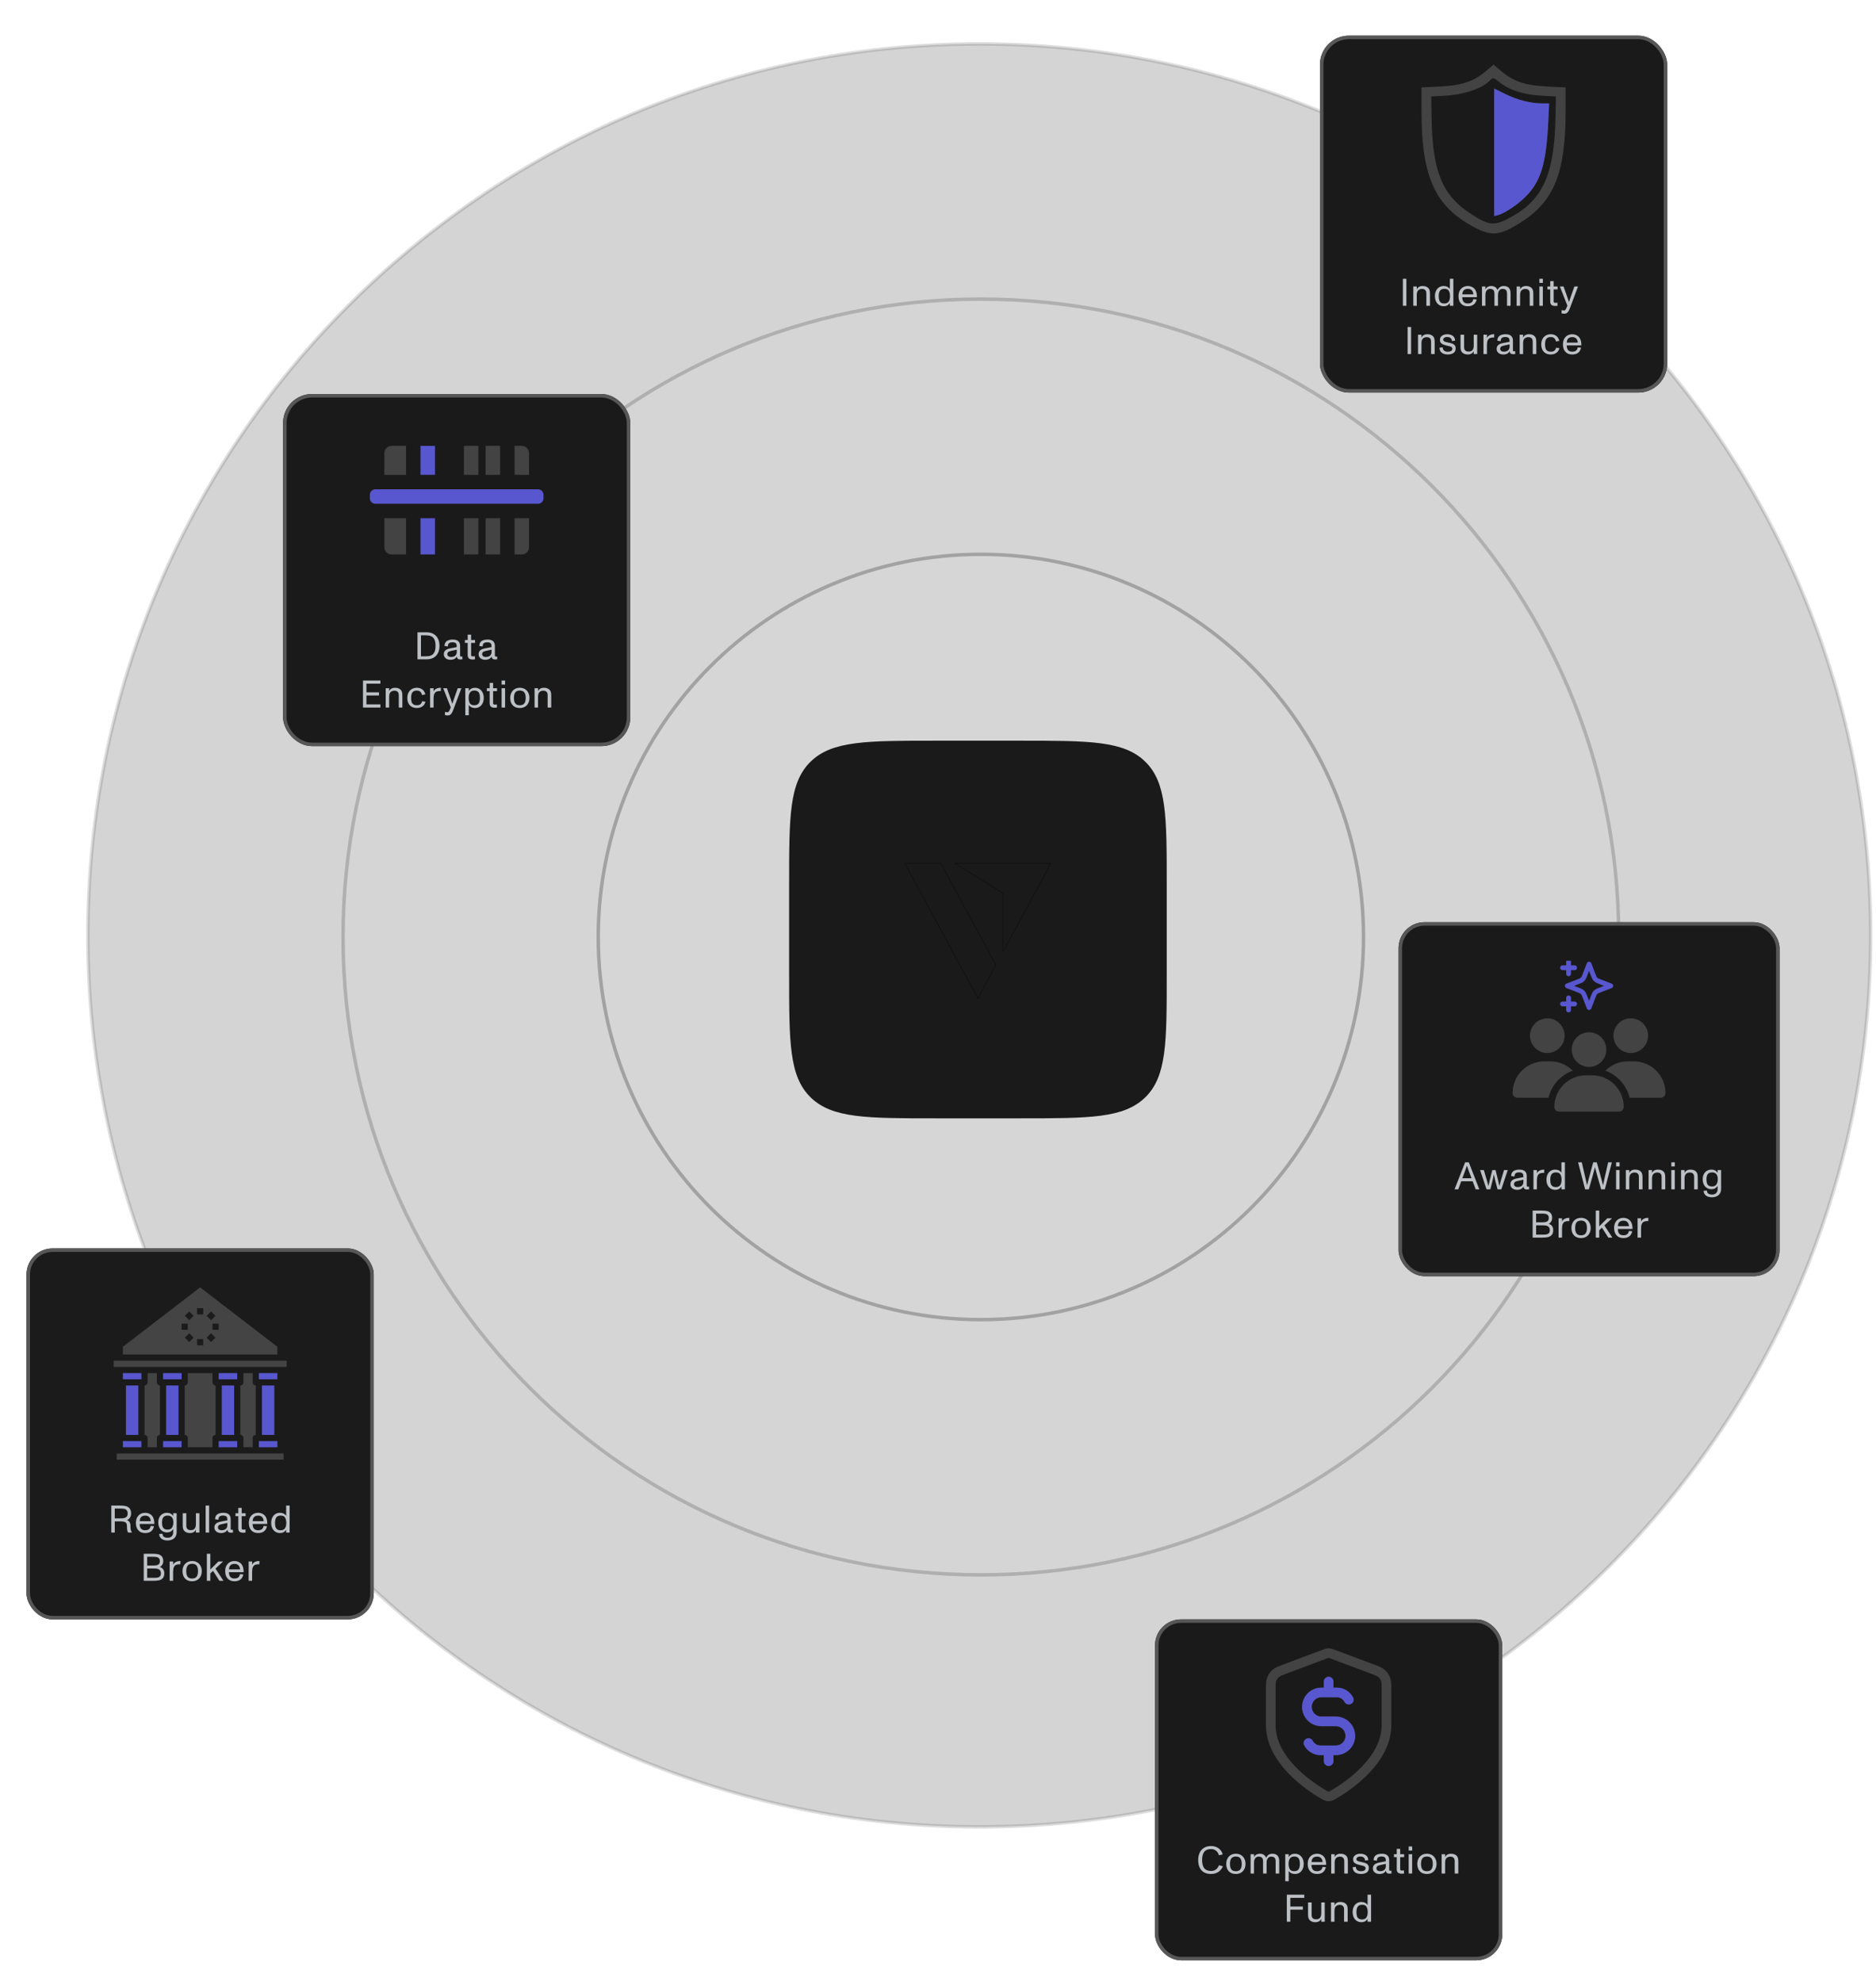 <svg width="389" height="411" viewBox="0 0 389 411" fill="none" xmlns="http://www.w3.org/2000/svg">
<path opacity="0.2" d="M387.899 193.939C387.899 296.023 305.144 378.778 203.061 378.778C100.977 378.778 18.223 296.023 18.223 193.939C18.223 91.856 100.977 9.101 203.061 9.101C305.144 9.101 387.899 91.856 387.899 193.939Z" fill="#282828" stroke="#575757" stroke-width="0.72"></path>
<path opacity="0.3" d="M335.646 194.27C335.646 267.313 276.434 326.526 203.391 326.526C130.349 326.526 71.136 267.313 71.136 194.27C71.136 121.228 130.349 62.015 203.391 62.015C276.434 62.015 335.646 121.228 335.646 194.27Z" fill="white" fill-opacity="0.04" stroke="#575757" stroke-width="0.72"></path>
<path opacity="0.4" d="M282.732 194.27C282.732 238.09 247.21 273.611 203.391 273.611C159.572 273.611 124.05 238.09 124.05 194.27C124.05 150.451 159.572 114.929 203.391 114.929C247.21 114.929 282.732 150.451 282.732 194.27Z" fill="white" fill-opacity="0.06" stroke="#575757" stroke-width="0.72"></path>
<path fill-rule="evenodd" clip-rule="evenodd" d="M168.077 157.926C163.629 162.281 163.629 169.29 163.629 183.309V202.132C163.629 216.151 163.629 223.16 168.077 227.516C172.524 231.87 179.683 231.87 193.999 231.87H211.558C225.874 231.87 233.033 231.87 237.48 227.516C241.928 223.16 241.928 216.151 241.928 202.132V183.309C241.928 169.29 241.928 162.281 237.48 157.926C233.033 153.571 225.874 153.571 211.558 153.571H193.999C179.683 153.571 172.524 153.571 168.077 157.926Z" fill="#1A1A1A"></path>
<!-- <path d="M187.607 179L202.789 207L206.488 200.064L195.108 179H187.607Z" fill="#044855"></path> -->
<!-- <path d="M198.011 179H217.893L208.003 197.341V185.217L198.011 179Z" fill="#E45729"></path> -->
<path d="M187.607 179L202.789 207L206.488 200.064L195.108 179H187.607Z" stroke="black" stroke-width="0.051"></path>
<path d="M198.011 179H217.893L208.003 197.341V185.217L198.011 179Z" stroke="black" stroke-width="0.051"></path>
<g filter="url(#filter0_dd_17_892)">
<rect x="273.699" y="2" width="72" height="74" rx="6" fill="#1A1A1A"></rect>
<path fill-rule="evenodd" clip-rule="evenodd" d="M308.388 9.117C305.556 11.54 303.244 12.32 298.189 12.559L294.757 12.721V17.641C294.757 31.165 297.53 37.343 305.526 41.63C309.29 43.648 310.913 43.502 315.289 40.755C322.233 36.395 324.641 30.444 324.641 17.641V12.721L321.208 12.559C316.155 12.32 313.866 11.548 311.012 9.121L309.694 8L308.388 9.117ZM310.71 11.48C312.916 13.284 315.818 14.233 319.795 14.451L322.622 14.605L322.541 18.924C322.328 30.445 320.021 35.793 313.716 39.386C309.924 41.546 308.919 41.495 304.993 38.945C299.053 35.087 297.041 30.173 296.852 19.055L296.776 14.605L299.603 14.451C303.544 14.236 307.4 12.935 308.911 11.312C309.52 10.658 309.728 10.677 310.71 11.48ZM309.833 26.182V39.397L310.574 39.216C311.873 38.9 314.483 37.185 316.184 35.531C319.468 32.339 320.613 28.652 321.036 19.905L321.223 16.045L319.768 16.04C317.39 16.033 314.694 15.35 312.189 14.122L309.833 12.967V26.182Z" fill="#E8EAED" fill-opacity="0.2"></path>
<path fill-rule="evenodd" clip-rule="evenodd" d="M309.833 26.182V39.397L310.574 39.216C311.873 38.9 314.483 37.185 316.185 35.531C319.468 32.339 320.613 28.652 321.036 19.905L321.223 16.045L319.768 16.04C317.39 16.033 314.694 15.35 312.189 14.122L309.833 12.967V26.182Z" fill="#5857CF"></path>
<path d="M290.896 52.398H291.623V58H290.896V52.398ZM296.199 54.352C296.292 54.453 296.361 54.574 296.406 54.715C296.452 54.853 296.481 54.992 296.492 55.133C296.505 55.271 296.511 55.435 296.511 55.625V58H295.765V55.664C295.765 55.495 295.761 55.363 295.753 55.27C295.748 55.173 295.727 55.078 295.691 54.984C295.657 54.891 295.602 54.807 295.527 54.734C295.428 54.635 295.322 54.573 295.21 54.547C295.098 54.518 294.967 54.504 294.816 54.504C294.553 54.504 294.313 54.594 294.097 54.773C293.881 54.953 293.773 55.293 293.773 55.793V58H293.054V54H293.773V54.613C293.984 54.139 294.395 53.902 295.007 53.902C295.27 53.902 295.498 53.939 295.691 54.012C295.883 54.085 296.053 54.198 296.199 54.352ZM301.364 52.398V58H300.642V57.418C300.347 57.871 299.927 58.098 299.38 58.098C299.023 58.098 298.706 58.013 298.427 57.844C298.151 57.675 297.933 57.432 297.775 57.117C297.618 56.8 297.54 56.427 297.54 56C297.54 55.583 297.616 55.216 297.767 54.898C297.92 54.581 298.134 54.336 298.407 54.164C298.683 53.99 299 53.902 299.357 53.902C299.919 53.902 300.347 54.108 300.642 54.52V52.398H301.364ZM299.509 57.527C299.892 57.527 300.181 57.4 300.376 57.145C300.571 56.889 300.669 56.51 300.669 56.008C300.669 55.555 300.588 55.188 300.427 54.906C300.268 54.622 299.967 54.48 299.525 54.48C299.092 54.48 298.785 54.608 298.603 54.863C298.423 55.116 298.333 55.495 298.333 56C298.333 56.333 298.367 56.611 298.435 56.832C298.505 57.053 298.626 57.225 298.798 57.348C298.97 57.467 299.207 57.527 299.509 57.527ZM305.909 54.695C306.016 54.867 306.099 55.072 306.159 55.309C306.219 55.546 306.249 55.792 306.249 56.047C306.249 56.122 306.248 56.178 306.245 56.215H303.21C303.22 56.658 303.318 56.986 303.503 57.199C303.69 57.413 303.972 57.52 304.347 57.52C304.688 57.52 304.952 57.447 305.14 57.301C305.327 57.152 305.444 56.927 305.491 56.625L306.186 56.68C306.098 57.146 305.897 57.499 305.585 57.738C305.275 57.978 304.865 58.098 304.354 58.098C303.732 58.098 303.253 57.902 302.917 57.512C302.591 57.147 302.429 56.641 302.429 55.992C302.429 55.693 302.47 55.417 302.554 55.164C302.64 54.909 302.766 54.689 302.932 54.504C303.107 54.306 303.314 54.156 303.554 54.055C303.793 53.953 304.057 53.902 304.347 53.902C304.669 53.902 304.97 53.971 305.249 54.109C305.528 54.245 305.748 54.44 305.909 54.695ZM304.354 54.488C304.136 54.488 303.944 54.527 303.78 54.605C303.616 54.681 303.494 54.786 303.413 54.922C303.348 55.031 303.3 55.148 303.268 55.273C303.24 55.396 303.224 55.516 303.222 55.633H305.507C305.504 55.518 305.483 55.395 305.444 55.262C305.405 55.126 305.354 55.013 305.292 54.922C305.19 54.771 305.063 54.661 304.909 54.594C304.758 54.523 304.573 54.488 304.354 54.488ZM311.84 53.902C312.291 53.902 312.635 54.03 312.872 54.285C313.109 54.538 313.227 54.911 313.227 55.406V58H312.489V55.648C312.489 55.484 312.485 55.353 312.477 55.254C312.469 55.155 312.449 55.059 312.415 54.965C312.381 54.871 312.326 54.789 312.251 54.719C312.154 54.625 312.047 54.565 311.93 54.539C311.816 54.51 311.699 54.496 311.579 54.496C311.342 54.496 311.144 54.568 310.985 54.711C310.87 54.815 310.781 54.949 310.715 55.113C310.65 55.275 310.618 55.501 310.618 55.793V58H309.883V55.648C309.883 55.484 309.88 55.353 309.872 55.254C309.864 55.155 309.842 55.059 309.805 54.965C309.771 54.871 309.717 54.789 309.641 54.719C309.545 54.625 309.438 54.565 309.321 54.539C309.206 54.51 309.089 54.496 308.969 54.496C308.743 54.496 308.546 54.568 308.38 54.711C308.265 54.815 308.174 54.949 308.106 55.113C308.041 55.275 308.008 55.501 308.008 55.793V58H307.297V54H308.008V54.605C308.068 54.452 308.167 54.319 308.305 54.207C308.55 54.004 308.863 53.902 309.243 53.902C309.555 53.902 309.822 53.977 310.044 54.125C310.265 54.273 310.424 54.483 310.52 54.754C310.562 54.645 310.613 54.547 310.672 54.461C310.735 54.375 310.813 54.29 310.907 54.207C311.019 54.113 311.146 54.039 311.29 53.984C311.436 53.93 311.619 53.902 311.84 53.902ZM317.627 54.352C317.721 54.453 317.79 54.574 317.834 54.715C317.881 54.853 317.91 54.992 317.92 55.133C317.933 55.271 317.94 55.435 317.94 55.625V58H317.194V55.664C317.194 55.495 317.19 55.363 317.182 55.27C317.177 55.173 317.156 55.078 317.12 54.984C317.086 54.891 317.031 54.807 316.955 54.734C316.856 54.635 316.751 54.573 316.639 54.547C316.527 54.518 316.396 54.504 316.245 54.504C315.981 54.504 315.742 54.594 315.526 54.773C315.31 54.953 315.202 55.293 315.202 55.793V58H314.483V54H315.202V54.613C315.412 54.139 315.824 53.902 316.436 53.902C316.699 53.902 316.927 53.939 317.12 54.012C317.312 54.085 317.481 54.198 317.627 54.352ZM319.199 54H319.918V58H319.199V54ZM319.203 52.398H319.922V53.246H319.203V52.398ZM322.517 58.039C322.145 58.039 321.873 57.965 321.701 57.816C321.532 57.668 321.447 57.431 321.447 57.105V54.602H320.869V54H321.447V52.887H322.158V54H322.975V54.602H322.158V57.078C322.158 57.167 322.171 57.233 322.197 57.277C322.226 57.322 322.269 57.352 322.326 57.367C322.386 57.383 322.468 57.391 322.572 57.391C322.669 57.391 322.791 57.378 322.939 57.352L322.959 58C322.784 58.026 322.637 58.039 322.517 58.039ZM327.211 54L325.578 58.367C325.463 58.675 325.351 58.919 325.242 59.102C325.135 59.284 325.015 59.419 324.882 59.508C324.75 59.596 324.592 59.641 324.41 59.641C324.194 59.641 323.991 59.613 323.8 59.559L323.82 58.887C323.987 58.947 324.152 58.977 324.316 58.977C324.41 58.977 324.492 58.941 324.562 58.871C324.632 58.801 324.698 58.7 324.757 58.57C324.82 58.443 324.905 58.242 325.011 57.969L323.449 54H324.218L324.98 56.16L325.086 56.484L325.332 57.227C325.483 56.766 325.603 56.41 325.691 56.16L326.457 54H327.211ZM291.875 62.398H292.602V68H291.875V62.398ZM297.178 64.352C297.272 64.453 297.341 64.574 297.385 64.715C297.432 64.853 297.461 64.992 297.471 65.133C297.484 65.271 297.49 65.435 297.49 65.625V68H296.744V65.664C296.744 65.495 296.74 65.363 296.733 65.269C296.727 65.173 296.707 65.078 296.67 64.984C296.636 64.891 296.582 64.807 296.506 64.734C296.407 64.635 296.302 64.573 296.19 64.547C296.078 64.518 295.946 64.504 295.795 64.504C295.532 64.504 295.293 64.594 295.076 64.773C294.86 64.953 294.752 65.293 294.752 65.793V68H294.033V64H294.752V64.613C294.963 64.139 295.375 63.902 295.987 63.902C296.25 63.902 296.477 63.939 296.67 64.012C296.863 64.085 297.032 64.198 297.178 64.352ZM300.191 68.098C299.879 68.098 299.594 68.048 299.336 67.949C299.081 67.848 298.876 67.691 298.723 67.481C298.569 67.269 298.493 67.005 298.496 66.688L299.152 66.625C299.15 66.81 299.19 66.97 299.273 67.106C299.357 67.241 299.475 67.345 299.629 67.418C299.785 67.491 299.967 67.527 300.176 67.527C300.504 67.527 300.75 67.473 300.914 67.363C301.078 67.254 301.16 67.092 301.16 66.879C301.16 66.764 301.116 66.671 301.027 66.598C300.939 66.525 300.831 66.469 300.703 66.43C300.576 66.388 300.405 66.344 300.191 66.297C300.046 66.266 299.939 66.241 299.871 66.223C299.595 66.15 299.37 66.076 299.195 66C299.021 65.924 298.875 65.812 298.758 65.664C298.641 65.516 298.582 65.318 298.582 65.07C298.582 64.807 298.652 64.588 298.793 64.414C298.936 64.24 299.12 64.111 299.344 64.027C299.57 63.944 299.81 63.902 300.062 63.902C300.529 63.902 300.914 64.007 301.219 64.215C301.523 64.423 301.695 64.757 301.734 65.215L301.062 65.32C301.055 65.047 300.964 64.837 300.789 64.691C300.617 64.546 300.372 64.473 300.055 64.473C299.919 64.473 299.79 64.493 299.668 64.535C299.546 64.577 299.445 64.639 299.367 64.723C299.292 64.806 299.254 64.906 299.254 65.023C299.254 65.138 299.297 65.232 299.383 65.305C299.471 65.375 299.578 65.431 299.703 65.473C299.831 65.512 300.001 65.555 300.215 65.602L300.309 65.621C300.652 65.691 300.924 65.763 301.125 65.836C301.326 65.906 301.495 66.021 301.633 66.18C301.771 66.338 301.84 66.559 301.84 66.84C301.84 67.288 301.682 67.609 301.367 67.805C301.052 68 300.66 68.098 300.191 68.098ZM306.306 64V68H305.584V67.402C305.477 67.626 305.317 67.798 305.103 67.918C304.89 68.038 304.64 68.098 304.353 68.098C304.095 68.098 303.87 68.061 303.677 67.988C303.485 67.915 303.316 67.802 303.17 67.648C303.073 67.547 303.002 67.428 302.955 67.293C302.908 67.155 302.878 67.017 302.865 66.879C302.855 66.741 302.849 66.578 302.849 66.391V64H303.592V66.352C303.592 66.518 303.594 66.648 303.599 66.742C303.607 66.833 303.628 66.926 303.662 67.019C303.696 67.111 303.75 67.193 303.826 67.266C303.927 67.365 304.036 67.428 304.15 67.457C304.265 67.483 304.399 67.496 304.552 67.496C305.24 67.496 305.584 67.079 305.584 66.246V64H306.306ZM309.574 63.91C309.61 63.905 309.699 63.902 309.839 63.902L309.82 64.586C309.789 64.578 309.727 64.574 309.636 64.574C309.355 64.574 309.121 64.615 308.933 64.695C308.746 64.776 308.597 64.928 308.488 65.152C308.378 65.376 308.324 65.694 308.324 66.106V68H307.605V64H308.324V64.703C308.36 64.573 308.436 64.451 308.55 64.336C308.665 64.221 308.811 64.126 308.988 64.051C309.165 63.973 309.36 63.926 309.574 63.91ZM314.197 68C314.061 68.021 313.911 68.031 313.747 68.031C313.305 68.031 313.066 67.823 313.032 67.406C312.806 67.867 312.357 68.098 311.685 68.098C311.45 68.098 311.23 68.055 311.025 67.969C310.822 67.883 310.656 67.753 310.529 67.578C310.404 67.404 310.341 67.193 310.341 66.945C310.341 66.674 310.406 66.456 310.536 66.289C310.667 66.122 310.828 65.999 311.021 65.918C311.216 65.835 311.443 65.768 311.7 65.719L313.021 65.465C313.021 65.267 313.012 65.116 312.993 65.012C312.978 64.905 312.941 64.812 312.884 64.734C312.829 64.654 312.738 64.59 312.611 64.543C312.483 64.496 312.332 64.473 312.157 64.473C311.811 64.473 311.561 64.54 311.407 64.676C311.256 64.811 311.181 65.031 311.181 65.336L310.478 65.238C310.486 64.999 310.531 64.792 310.615 64.617C310.698 64.443 310.818 64.303 310.974 64.199C311.117 64.103 311.293 64.03 311.501 63.98C311.71 63.928 311.941 63.902 312.197 63.902C312.699 63.902 313.078 64.014 313.333 64.238C313.588 64.46 313.716 64.788 313.716 65.223V67.137C313.716 67.22 313.72 67.281 313.728 67.32C313.736 67.359 313.755 67.389 313.786 67.41C313.82 67.431 313.875 67.441 313.95 67.441C314.013 67.441 314.09 67.43 314.181 67.406L314.197 68ZM313.021 66L311.814 66.266C311.65 66.302 311.516 66.344 311.411 66.391C311.31 66.435 311.228 66.501 311.165 66.59C311.105 66.676 311.075 66.792 311.075 66.938C311.075 67.117 311.144 67.259 311.282 67.363C311.421 67.467 311.592 67.519 311.798 67.519C312.212 67.519 312.519 67.424 312.72 67.234C312.921 67.044 313.021 66.796 313.021 66.488V66ZM318.253 64.352C318.347 64.453 318.416 64.574 318.46 64.715C318.507 64.853 318.536 64.992 318.546 65.133C318.559 65.271 318.565 65.435 318.565 65.625V68H317.819V65.664C317.819 65.495 317.815 65.363 317.808 65.269C317.802 65.173 317.782 65.078 317.745 64.984C317.711 64.891 317.657 64.807 317.581 64.734C317.482 64.635 317.377 64.573 317.265 64.547C317.153 64.518 317.021 64.504 316.87 64.504C316.607 64.504 316.368 64.594 316.151 64.773C315.935 64.953 315.827 65.293 315.827 65.793V68H315.108V64H315.827V64.613C316.038 64.139 316.45 63.902 317.062 63.902C317.325 63.902 317.552 63.939 317.745 64.012C317.938 64.085 318.107 64.198 318.253 64.352ZM321.571 68.098C321.165 68.098 320.812 68.014 320.512 67.848C320.216 67.681 319.986 67.44 319.825 67.125C319.666 66.81 319.587 66.435 319.587 66C319.587 65.591 319.667 65.228 319.829 64.91C319.99 64.592 320.221 64.345 320.52 64.168C320.82 63.991 321.17 63.902 321.571 63.902C321.897 63.902 322.182 63.962 322.427 64.082C322.671 64.202 322.868 64.365 323.016 64.57C323.165 64.776 323.266 65.01 323.321 65.273L322.649 65.398C322.576 65.12 322.459 64.897 322.298 64.731C322.139 64.564 321.897 64.481 321.571 64.481C321.259 64.481 321.015 64.544 320.841 64.672C320.666 64.797 320.545 64.97 320.477 65.191C320.41 65.41 320.376 65.68 320.376 66C320.376 66.326 320.41 66.599 320.477 66.82C320.545 67.039 320.666 67.211 320.841 67.336C321.018 67.458 321.261 67.519 321.571 67.519C321.878 67.519 322.117 67.456 322.286 67.328C322.458 67.201 322.581 66.992 322.657 66.703L323.337 66.777C323.29 67.043 323.186 67.276 323.024 67.477C322.863 67.674 322.657 67.828 322.407 67.938C322.157 68.044 321.878 68.098 321.571 68.098ZM327.565 64.695C327.672 64.867 327.755 65.072 327.815 65.309C327.875 65.546 327.905 65.792 327.905 66.047C327.905 66.122 327.904 66.178 327.901 66.215H324.866C324.876 66.658 324.974 66.986 325.159 67.199C325.346 67.413 325.627 67.519 326.002 67.519C326.344 67.519 326.608 67.447 326.795 67.301C326.983 67.152 327.1 66.927 327.147 66.625L327.842 66.68C327.754 67.146 327.553 67.499 327.241 67.738C326.931 67.978 326.521 68.098 326.01 68.098C325.388 68.098 324.909 67.902 324.573 67.512C324.247 67.147 324.085 66.641 324.085 65.992C324.085 65.693 324.126 65.417 324.21 65.164C324.295 64.909 324.422 64.689 324.588 64.504C324.763 64.306 324.97 64.156 325.21 64.055C325.449 63.953 325.713 63.902 326.002 63.902C326.325 63.902 326.626 63.971 326.905 64.109C327.183 64.245 327.404 64.44 327.565 64.695ZM326.01 64.488C325.792 64.488 325.6 64.527 325.436 64.606C325.272 64.681 325.15 64.787 325.069 64.922C325.004 65.031 324.956 65.148 324.924 65.273C324.896 65.396 324.88 65.516 324.877 65.633H327.163C327.16 65.518 327.139 65.394 327.1 65.262C327.061 65.126 327.01 65.013 326.948 64.922C326.846 64.771 326.719 64.662 326.565 64.594C326.414 64.523 326.229 64.488 326.01 64.488Z" fill="#BDC1C5"></path>
<rect x="274.059" y="2.36" width="71.28" height="73.28" rx="5.64" stroke="#575757" stroke-width="0.72"></rect>
</g>
<g filter="url(#filter1_dd_17_892)">
<rect x="290" y="185.8" width="79" height="73.4" rx="5.4" fill="#1A1A1A"></rect>
<g clip-path="url(#clip0_17_892)">
<path fill-rule="evenodd" clip-rule="evenodd" d="M317.249 209.329C317.249 207.344 318.857 205.734 320.841 205.734C322.826 205.734 324.434 207.344 324.434 209.329C324.434 211.314 322.826 212.924 320.841 212.924C318.857 212.924 317.249 211.314 317.249 209.329ZM313.644 221.236C313.644 217.602 316.589 214.656 320.223 214.656H321.462C323.278 214.656 324.922 215.392 326.113 216.582C323.633 217.492 321.727 219.591 321.085 222.19H314.598C314.071 222.19 313.644 221.763 313.644 221.236ZM337.911 222.19H344.398C344.925 222.19 345.353 221.763 345.353 221.236C345.353 217.602 342.407 214.657 338.773 214.657H337.534C335.718 214.657 334.074 215.392 332.883 216.582C335.363 217.492 337.269 219.592 337.911 222.19ZM334.56 209.329C334.56 207.344 336.168 205.734 338.153 205.734C340.137 205.734 341.745 207.344 341.745 209.329C341.745 211.314 340.137 212.924 338.153 212.924C336.168 212.924 334.56 211.314 334.56 209.329Z" fill="#E8EAED" fill-opacity="0.2"></path>
<path fill-rule="evenodd" clip-rule="evenodd" d="M325.905 212.219C325.905 210.234 327.513 208.624 329.497 208.624C331.481 208.624 333.089 210.234 333.089 212.219C333.089 214.204 331.481 215.814 329.497 215.814C327.513 215.814 325.905 214.204 325.905 212.219ZM322.299 224.126C322.299 220.492 325.245 217.546 328.878 217.546H330.117C333.751 217.546 336.697 220.492 336.697 224.126C336.697 224.653 336.27 225.08 335.743 225.08H323.253C322.726 225.08 322.299 224.653 322.299 224.126Z" fill="#E8EAED" fill-opacity="0.2"></path>
<g clip-path="url(#clip1_17_892)">
<path d="M325.25 204V201.5M325.25 196.5V194M324 195.25H326.5M324 202.75H326.5M329.5 194.5L328.633 196.754C328.492 197.121 328.421 197.304 328.312 197.459C328.215 197.595 328.095 197.715 327.959 197.812C327.804 197.921 327.621 197.992 327.254 198.133L325 199L327.254 199.867C327.621 200.008 327.804 200.079 327.959 200.188C328.095 200.285 328.215 200.405 328.312 200.541C328.421 200.696 328.492 200.879 328.633 201.246L329.5 203.5L330.367 201.246C330.508 200.879 330.579 200.696 330.688 200.541C330.785 200.405 330.905 200.285 331.041 200.188C331.196 200.079 331.379 200.008 331.746 199.867L334 199L331.746 198.133C331.379 197.992 331.196 197.921 331.041 197.812C330.905 197.715 330.785 197.595 330.688 197.459C330.579 197.304 330.508 197.121 330.367 196.754L329.5 194.5Z" stroke="#5857CF" stroke-linecap="round" stroke-linejoin="round"></path>
</g>
</g>
<path d="M305.365 239.528H302.994L302.376 241.2H301.607L303.798 235.598H304.568L306.751 241.2H305.99L305.365 239.528ZM305.126 238.887L304.494 237.2C304.369 236.861 304.263 236.561 304.177 236.297H304.165C304.093 236.527 303.99 236.827 303.857 237.2L303.232 238.887H305.126ZM306.909 237.2H307.687L308.312 239.337C308.34 239.436 308.383 239.593 308.441 239.809C308.501 240.025 308.564 240.26 308.632 240.512C308.741 240.02 308.831 239.628 308.902 239.337L309.441 237.2H310.112L310.64 239.337C310.723 239.686 310.81 240.077 310.902 240.512C311.029 240.02 311.136 239.628 311.222 239.337L311.862 237.2H312.64L311.304 241.2H310.527L309.991 239.137C309.952 238.981 309.877 238.631 309.765 238.087C309.674 238.581 309.602 238.932 309.55 239.137L309.03 241.2H308.245L306.909 237.2ZM317.06 241.2C316.924 241.221 316.774 241.231 316.61 241.231C316.168 241.231 315.929 241.023 315.895 240.606C315.669 241.067 315.22 241.297 314.548 241.297C314.313 241.297 314.093 241.255 313.888 241.169C313.685 241.083 313.519 240.952 313.392 240.778C313.267 240.603 313.204 240.393 313.204 240.145C313.204 239.874 313.269 239.656 313.399 239.489C313.53 239.322 313.691 239.199 313.884 239.118C314.079 239.034 314.306 238.968 314.563 238.919L315.884 238.665C315.884 238.467 315.875 238.316 315.856 238.212C315.841 238.105 315.804 238.012 315.747 237.934C315.692 237.853 315.601 237.79 315.474 237.743C315.346 237.696 315.195 237.672 315.02 237.672C314.674 237.672 314.424 237.74 314.27 237.876C314.119 238.011 314.044 238.231 314.044 238.536L313.341 238.438C313.349 238.199 313.394 237.991 313.477 237.817C313.561 237.643 313.681 237.503 313.837 237.399C313.98 237.303 314.156 237.23 314.364 237.18C314.573 237.128 314.804 237.102 315.06 237.102C315.562 237.102 315.941 237.214 316.196 237.438C316.451 237.659 316.579 237.988 316.579 238.422V240.337C316.579 240.42 316.583 240.481 316.591 240.52C316.599 240.559 316.618 240.589 316.649 240.61C316.683 240.631 316.738 240.641 316.813 240.641C316.876 240.641 316.953 240.63 317.044 240.606L317.06 241.2ZM315.884 239.2L314.677 239.465C314.513 239.502 314.379 239.544 314.274 239.59C314.173 239.635 314.091 239.701 314.028 239.79C313.968 239.876 313.938 239.991 313.938 240.137C313.938 240.317 314.007 240.459 314.145 240.563C314.283 240.667 314.455 240.719 314.661 240.719C315.075 240.719 315.382 240.624 315.583 240.434C315.783 240.244 315.884 239.995 315.884 239.688V239.2ZM319.94 237.11C319.977 237.105 320.065 237.102 320.206 237.102L320.186 237.786C320.155 237.778 320.094 237.774 320.003 237.774C319.721 237.774 319.487 237.814 319.3 237.895C319.112 237.976 318.964 238.128 318.854 238.352C318.745 238.576 318.69 238.894 318.69 239.305V241.2H317.971V237.2H318.69V237.903C318.727 237.773 318.802 237.65 318.917 237.536C319.031 237.421 319.177 237.326 319.354 237.251C319.531 237.172 319.727 237.126 319.94 237.11ZM324.493 235.598V241.2H323.77V240.618C323.476 241.071 323.055 241.297 322.508 241.297C322.152 241.297 321.834 241.213 321.555 241.044C321.279 240.874 321.062 240.632 320.903 240.317C320.747 239.999 320.668 239.627 320.668 239.2C320.668 238.783 320.744 238.416 320.895 238.098C321.049 237.781 321.262 237.536 321.536 237.364C321.812 237.189 322.128 237.102 322.485 237.102C323.047 237.102 323.476 237.308 323.77 237.719V235.598H324.493ZM322.637 240.727C323.02 240.727 323.309 240.6 323.504 240.344C323.7 240.089 323.797 239.71 323.797 239.208C323.797 238.755 323.717 238.387 323.555 238.106C323.396 237.822 323.096 237.68 322.653 237.68C322.221 237.68 321.913 237.808 321.731 238.063C321.551 238.316 321.461 238.695 321.461 239.2C321.461 239.533 321.495 239.811 321.563 240.032C321.633 240.253 321.754 240.425 321.926 240.547C322.098 240.667 322.335 240.727 322.637 240.727ZM327.23 235.598H327.996L328.773 238.969C328.839 239.251 328.889 239.478 328.926 239.653C328.965 239.827 328.991 239.943 329.004 240.001C329.03 240.126 329.055 240.24 329.078 240.344H329.086C329.195 239.902 329.315 239.443 329.445 238.969L330.363 235.598H331.102L332.035 238.969C332.118 239.274 332.232 239.702 332.375 240.255L332.398 240.344H332.406C332.453 240.12 332.551 239.662 332.699 238.969L333.461 235.598H334.23L332.773 241.2H332.012L331.07 237.903C330.948 237.478 330.833 237.046 330.727 236.606H330.719C330.607 237.067 330.495 237.502 330.383 237.911L329.453 241.2H328.684L327.23 235.598ZM335.103 237.2H335.822V241.2H335.103V237.2ZM335.107 235.598H335.826V236.446H335.107V235.598ZM340.269 237.551C340.363 237.653 340.432 237.774 340.476 237.915C340.523 238.053 340.552 238.192 340.562 238.333C340.575 238.471 340.582 238.635 340.582 238.825V241.2H339.835V238.864C339.835 238.695 339.832 238.563 339.824 238.469C339.819 238.373 339.798 238.278 339.761 238.184C339.727 238.09 339.673 238.007 339.597 237.934C339.498 237.835 339.393 237.773 339.281 237.747C339.169 237.718 339.037 237.704 338.886 237.704C338.623 237.704 338.384 237.794 338.167 237.973C337.951 238.153 337.843 238.493 337.843 238.993V241.2H337.125V237.2H337.843V237.813C338.054 237.339 338.466 237.102 339.078 237.102C339.341 237.102 339.569 237.139 339.761 237.212C339.954 237.284 340.123 237.398 340.269 237.551ZM344.986 237.551C345.079 237.653 345.148 237.774 345.193 237.915C345.24 238.053 345.268 238.192 345.279 238.333C345.292 238.471 345.298 238.635 345.298 238.825V241.2H344.552V238.864C344.552 238.695 344.548 238.563 344.54 238.469C344.535 238.373 344.514 238.278 344.478 238.184C344.444 238.09 344.389 238.007 344.314 237.934C344.215 237.835 344.109 237.773 343.997 237.747C343.885 237.718 343.754 237.704 343.603 237.704C343.34 237.704 343.1 237.794 342.884 237.973C342.668 238.153 342.56 238.493 342.56 238.993V241.2H341.841V237.2H342.56V237.813C342.771 237.339 343.182 237.102 343.794 237.102C344.057 237.102 344.285 237.139 344.478 237.212C344.671 237.284 344.84 237.398 344.986 237.551ZM346.558 237.2H347.276V241.2H346.558V237.2ZM346.562 235.598H347.28V236.446H346.562V235.598ZM351.723 237.551C351.817 237.653 351.886 237.774 351.93 237.915C351.977 238.053 352.006 238.192 352.016 238.333C352.029 238.471 352.036 238.635 352.036 238.825V241.2H351.29V238.864C351.29 238.695 351.286 238.563 351.278 238.469C351.273 238.373 351.252 238.278 351.216 238.184C351.182 238.09 351.127 238.007 351.052 237.934C350.953 237.835 350.847 237.773 350.735 237.747C350.623 237.718 350.492 237.704 350.341 237.704C350.078 237.704 349.838 237.794 349.622 237.973C349.406 238.153 349.298 238.493 349.298 238.993V241.2H348.579V237.2H349.298V237.813C349.509 237.339 349.92 237.102 350.532 237.102C350.795 237.102 351.023 237.139 351.216 237.212C351.408 237.284 351.578 237.398 351.723 237.551ZM356.881 237.2V241.11C356.881 241.464 356.803 241.771 356.647 242.032C356.491 242.292 356.268 242.491 355.979 242.63C355.69 242.77 355.35 242.84 354.96 242.84C354.673 242.84 354.404 242.795 354.151 242.704C353.898 242.615 353.689 242.469 353.522 242.266C353.358 242.066 353.269 241.807 353.256 241.489L353.944 241.438C353.96 241.751 354.06 241.968 354.245 242.09C354.43 242.215 354.695 242.278 355.042 242.278C355.26 242.278 355.453 242.235 355.62 242.149C355.789 242.063 355.92 241.936 356.014 241.766C356.111 241.6 356.159 241.398 356.159 241.161V240.481C356.008 240.713 355.828 240.886 355.62 241.001C355.414 241.113 355.173 241.169 354.897 241.169C354.532 241.169 354.211 241.083 353.932 240.911C353.656 240.739 353.443 240.497 353.292 240.184C353.141 239.869 353.065 239.506 353.065 239.094C353.065 238.704 353.141 238.357 353.292 238.055C353.445 237.753 353.659 237.519 353.932 237.352C354.206 237.186 354.519 237.102 354.874 237.102C355.168 237.102 355.419 237.158 355.628 237.27C355.838 237.38 356.016 237.542 356.159 237.758V237.2H356.881ZM355.006 240.59C355.431 240.59 355.734 240.449 355.917 240.165C356.101 239.878 356.194 239.521 356.194 239.094C356.194 238.628 356.094 238.277 355.893 238.04C355.693 237.8 355.404 237.68 355.026 237.68C354.599 237.68 354.295 237.801 354.116 238.044C353.936 238.283 353.846 238.633 353.846 239.094C353.846 239.425 353.88 239.7 353.948 239.919C354.018 240.135 354.138 240.301 354.307 240.419C354.476 240.533 354.71 240.59 355.006 240.59ZM321.142 248.337C321.462 248.454 321.697 248.618 321.845 248.829C321.994 249.037 322.068 249.313 322.068 249.657C322.068 250.107 321.96 250.446 321.744 250.672C321.53 250.896 321.266 251.041 320.951 251.106C320.636 251.169 320.255 251.2 319.81 251.2H317.802V245.598H319.755C320.159 245.598 320.508 245.632 320.802 245.7C321.099 245.765 321.348 245.911 321.548 246.137C321.749 246.361 321.849 246.695 321.849 247.137C321.849 247.403 321.785 247.64 321.658 247.848C321.533 248.057 321.361 248.219 321.142 248.337ZM318.521 248.032H319.689C319.996 248.032 320.248 248.016 320.443 247.985C320.638 247.954 320.804 247.874 320.939 247.747C321.077 247.616 321.146 247.413 321.146 247.137C321.146 246.856 321.077 246.649 320.939 246.516C320.804 246.383 320.638 246.301 320.443 246.27C320.25 246.239 320.002 246.223 319.697 246.223H318.521V248.032ZM319.81 250.583C320.159 250.583 320.435 250.568 320.638 250.54C320.844 250.508 321.016 250.426 321.154 250.294C321.292 250.158 321.361 249.946 321.361 249.657C321.361 249.35 321.284 249.123 321.13 248.977C320.977 248.831 320.797 248.741 320.591 248.708C320.388 248.674 320.141 248.657 319.849 248.657H318.521V250.583H319.81ZM325.148 247.11C325.184 247.105 325.273 247.102 325.413 247.102L325.394 247.786C325.363 247.778 325.301 247.774 325.21 247.774C324.929 247.774 324.695 247.814 324.507 247.895C324.32 247.976 324.171 248.128 324.062 248.352C323.952 248.576 323.898 248.894 323.898 249.305V251.2H323.179V247.2H323.898V247.903C323.934 247.773 324.01 247.65 324.124 247.536C324.239 247.421 324.385 247.326 324.562 247.251C324.739 247.172 324.934 247.126 325.148 247.11ZM327.845 251.297C327.431 251.297 327.074 251.214 326.775 251.047C326.475 250.878 326.245 250.636 326.083 250.321C325.924 250.006 325.845 249.632 325.845 249.2C325.845 248.794 325.926 248.433 326.087 248.118C326.248 247.8 326.48 247.551 326.782 247.372C327.084 247.192 327.439 247.102 327.845 247.102C328.243 247.102 328.594 247.192 328.896 247.372C329.198 247.551 329.429 247.801 329.591 248.122C329.755 248.439 329.837 248.799 329.837 249.2C329.837 249.614 329.754 249.98 329.587 250.297C329.423 250.615 329.19 250.861 328.888 251.036C328.588 251.21 328.241 251.297 327.845 251.297ZM327.845 250.727C328.277 250.727 328.587 250.597 328.775 250.337C328.965 250.076 329.06 249.697 329.06 249.2C329.06 248.702 328.965 248.324 328.775 248.063C328.587 247.803 328.277 247.672 327.845 247.672C327.405 247.672 327.09 247.803 326.9 248.063C326.712 248.321 326.618 248.7 326.618 249.2C326.618 249.7 326.711 250.08 326.896 250.34C327.083 250.598 327.4 250.727 327.845 250.727ZM332.175 249.145L331.612 249.672V251.2H330.893V245.598H331.612V248.856L333.288 247.2H334.261L332.682 248.672L334.335 251.2H333.495L332.175 249.145ZM338.173 247.895C338.279 248.067 338.363 248.271 338.423 248.508C338.482 248.745 338.512 248.991 338.512 249.247C338.512 249.322 338.511 249.378 338.508 249.415H335.473C335.484 249.857 335.581 250.186 335.766 250.399C335.954 250.613 336.235 250.719 336.61 250.719C336.951 250.719 337.215 250.646 337.403 250.501C337.59 250.352 337.708 250.127 337.755 249.825L338.45 249.88C338.361 250.346 338.161 250.699 337.848 250.938C337.538 251.178 337.128 251.297 336.618 251.297C335.995 251.297 335.516 251.102 335.18 250.712C334.855 250.347 334.692 249.84 334.692 249.192C334.692 248.893 334.734 248.616 334.817 248.364C334.903 248.109 335.029 247.889 335.196 247.704C335.37 247.506 335.577 247.356 335.817 247.255C336.057 247.153 336.321 247.102 336.61 247.102C336.933 247.102 337.234 247.171 337.512 247.309C337.791 247.445 338.011 247.64 338.173 247.895ZM336.618 247.688C336.399 247.688 336.208 247.727 336.044 247.805C335.88 247.881 335.757 247.986 335.676 248.122C335.611 248.231 335.563 248.348 335.532 248.473C335.503 248.596 335.488 248.715 335.485 248.833H337.77C337.768 248.718 337.747 248.594 337.708 248.462C337.669 248.326 337.618 248.213 337.555 248.122C337.454 247.971 337.326 247.861 337.173 247.794C337.021 247.723 336.837 247.688 336.618 247.688ZM341.53 247.11C341.566 247.105 341.655 247.102 341.795 247.102L341.776 247.786C341.745 247.778 341.683 247.774 341.592 247.774C341.311 247.774 341.077 247.814 340.889 247.895C340.702 247.976 340.553 248.128 340.444 248.352C340.334 248.576 340.28 248.894 340.28 249.305V251.2H339.561V247.2H340.28V247.903C340.316 247.773 340.392 247.65 340.506 247.536C340.621 247.421 340.767 247.326 340.944 247.251C341.121 247.172 341.316 247.126 341.53 247.11Z" fill="#BDC1C5"></path>
<rect x="290.36" y="186.16" width="78.28" height="72.68" rx="5.04" stroke="#575757" stroke-width="0.72"></rect>
</g>
<g filter="url(#filter2_dd_17_892)">
<rect x="239.499" y="330.354" width="72" height="70.69" rx="5.4" fill="#1A1A1A"></rect>
<path d="M271.319 356.002C271.787 356.894 272.722 357.502 273.799 357.502H276.999C278.656 357.502 279.999 356.159 279.999 354.502C279.999 352.846 278.656 351.502 276.999 351.502H273.999C272.342 351.502 270.999 350.159 270.999 348.502C270.999 346.846 272.342 345.502 273.999 345.502H277.199C278.276 345.502 279.212 346.111 279.68 347.002M275.499 343.252V345.502M275.499 357.502V359.752M287.499 352.252C287.499 359.615 279.468 364.97 276.546 366.675C276.214 366.869 276.048 366.965 275.814 367.016C275.632 367.055 275.367 367.055 275.185 367.016C274.95 366.965 274.784 366.869 274.452 366.675C271.53 364.97 263.499 359.615 263.499 352.252V345.079C263.499 343.88 263.499 343.28 263.695 342.765C263.869 342.309 264.15 341.903 264.516 341.581C264.93 341.216 265.491 341.006 266.614 340.585L274.657 337.569C274.968 337.452 275.124 337.393 275.285 337.37C275.427 337.349 275.572 337.349 275.714 337.37C275.874 337.393 276.03 337.452 276.342 337.569L284.385 340.585C285.508 341.006 286.069 341.216 286.483 341.581C286.848 341.903 287.13 342.309 287.303 342.765C287.499 343.28 287.499 343.88 287.499 345.079V352.252Z" stroke="#E8EAED" stroke-opacity="0.2" stroke-width="2" stroke-linecap="round" stroke-linejoin="round"></path>
<path d="M271.319 356.002C271.787 356.894 272.722 357.502 273.799 357.502H276.999C278.656 357.502 279.999 356.159 279.999 354.503C279.999 352.846 278.656 351.503 276.999 351.503H273.999C272.342 351.503 270.999 350.159 270.999 348.503C270.999 346.846 272.342 345.503 273.999 345.503H277.199C278.276 345.503 279.212 346.111 279.68 347.003M275.499 343.253V345.503M275.499 357.502V359.752" stroke="#5857CF" stroke-width="2" stroke-linecap="round" stroke-linejoin="round"></path>
<path d="M251.109 383.143C250.546 383.143 250.066 383.031 249.667 382.807C249.271 382.583 248.969 382.255 248.761 381.822C248.555 381.387 248.452 380.861 248.452 380.244C248.452 379.674 248.555 379.171 248.761 378.736C248.967 378.299 249.269 377.959 249.667 377.717C250.068 377.472 250.549 377.35 251.109 377.35C251.497 377.35 251.855 377.416 252.183 377.549C252.514 377.679 252.795 377.876 253.027 378.139C253.261 378.399 253.429 378.719 253.531 379.1L252.742 379.252C252.684 379.018 252.584 378.804 252.441 378.611C252.298 378.419 252.114 378.265 251.89 378.15C251.669 378.033 251.413 377.975 251.124 377.975C250.799 377.975 250.512 378.028 250.265 378.135C250.018 378.239 249.818 378.395 249.667 378.604C249.532 378.796 249.432 379.028 249.367 379.299C249.301 379.57 249.269 379.885 249.269 380.244C249.269 380.609 249.301 380.926 249.367 381.197C249.432 381.465 249.532 381.697 249.667 381.893C249.811 382.096 250.006 382.251 250.253 382.357C250.501 382.464 250.786 382.518 251.109 382.518C251.536 382.518 251.886 382.408 252.159 382.189C252.433 381.971 252.632 381.686 252.757 381.334L253.581 381.549C253.355 382.064 253.032 382.459 252.613 382.732C252.193 383.006 251.692 383.143 251.109 383.143ZM256.271 383.143C255.857 383.143 255.5 383.059 255.2 382.893C254.901 382.723 254.67 382.481 254.509 382.166C254.35 381.851 254.271 381.477 254.271 381.045C254.271 380.639 254.351 380.278 254.513 379.963C254.674 379.645 254.906 379.396 255.208 379.217C255.51 379.037 255.864 378.947 256.271 378.947C256.669 378.947 257.019 379.037 257.321 379.217C257.623 379.396 257.855 379.646 258.017 379.967C258.181 380.285 258.263 380.644 258.263 381.045C258.263 381.459 258.179 381.825 258.013 382.143C257.849 382.46 257.616 382.706 257.314 382.881C257.014 383.055 256.666 383.143 256.271 383.143ZM256.271 382.572C256.703 382.572 257.013 382.442 257.2 382.182C257.39 381.921 257.485 381.542 257.485 381.045C257.485 380.548 257.39 380.169 257.2 379.908C257.013 379.648 256.703 379.518 256.271 379.518C255.83 379.518 255.515 379.648 255.325 379.908C255.138 380.166 255.044 380.545 255.044 381.045C255.044 381.545 255.136 381.925 255.321 382.186C255.509 382.443 255.825 382.572 256.271 382.572ZM263.862 378.947C264.313 378.947 264.656 379.075 264.893 379.33C265.13 379.583 265.249 379.956 265.249 380.451V383.045H264.511V380.693C264.511 380.529 264.507 380.398 264.499 380.299C264.491 380.2 264.47 380.104 264.436 380.01C264.403 379.916 264.348 379.834 264.272 379.764C264.176 379.67 264.069 379.61 263.952 379.584C263.837 379.555 263.72 379.541 263.6 379.541C263.363 379.541 263.166 379.613 263.007 379.756C262.892 379.86 262.802 379.994 262.737 380.158C262.672 380.32 262.639 380.546 262.639 380.838V383.045H261.905V380.693C261.905 380.529 261.901 380.398 261.893 380.299C261.886 380.2 261.863 380.104 261.827 380.01C261.793 379.916 261.738 379.834 261.663 379.764C261.567 379.67 261.46 379.61 261.343 379.584C261.228 379.555 261.111 379.541 260.991 379.541C260.764 379.541 260.568 379.613 260.401 379.756C260.287 379.86 260.195 379.994 260.128 380.158C260.063 380.32 260.03 380.546 260.03 380.838V383.045H259.319V379.045H260.03V379.65C260.09 379.497 260.189 379.364 260.327 379.252C260.572 379.049 260.884 378.947 261.264 378.947C261.577 378.947 261.844 379.021 262.065 379.17C262.287 379.318 262.445 379.528 262.542 379.799C262.584 379.689 262.634 379.592 262.694 379.506C262.757 379.42 262.835 379.335 262.929 379.252C263.041 379.158 263.168 379.084 263.311 379.029C263.457 378.975 263.641 378.947 263.862 378.947ZM268.489 378.947C268.843 378.947 269.159 379.032 269.438 379.201C269.717 379.37 269.934 379.614 270.09 379.932C270.249 380.247 270.329 380.618 270.329 381.045C270.329 381.462 270.252 381.829 270.098 382.146C269.947 382.464 269.734 382.71 269.458 382.885C269.184 383.057 268.869 383.143 268.512 383.143C267.945 383.143 267.515 382.936 267.223 382.521V384.646H266.504V379.045H267.223V379.631C267.369 379.402 267.549 379.231 267.762 379.119C267.976 379.005 268.218 378.947 268.489 378.947ZM268.344 382.564C268.777 382.564 269.083 382.438 269.262 382.186C269.445 381.93 269.536 381.55 269.536 381.045C269.536 380.712 269.501 380.434 269.43 380.213C269.363 379.992 269.243 379.821 269.071 379.701C268.899 379.579 268.662 379.518 268.36 379.518C267.977 379.518 267.688 379.645 267.493 379.9C267.297 380.156 267.2 380.535 267.2 381.037C267.2 381.49 267.279 381.859 267.438 382.143C267.6 382.424 267.902 382.564 268.344 382.564ZM274.643 379.74C274.75 379.912 274.833 380.117 274.893 380.354C274.953 380.59 274.983 380.837 274.983 381.092C274.983 381.167 274.981 381.223 274.979 381.26H271.944C271.954 381.702 272.052 382.031 272.237 382.244C272.424 382.458 272.705 382.564 273.08 382.564C273.422 382.564 273.686 382.492 273.873 382.346C274.061 382.197 274.178 381.972 274.225 381.67L274.92 381.725C274.832 382.191 274.631 382.544 274.319 382.783C274.009 383.023 273.599 383.143 273.088 383.143C272.466 383.143 271.987 382.947 271.651 382.557C271.325 382.192 271.162 381.686 271.162 381.037C271.162 380.738 271.204 380.462 271.287 380.209C271.373 379.954 271.5 379.734 271.666 379.549C271.841 379.351 272.048 379.201 272.287 379.1C272.527 378.998 272.791 378.947 273.08 378.947C273.403 378.947 273.704 379.016 273.983 379.154C274.261 379.29 274.481 379.485 274.643 379.74ZM273.088 379.533C272.869 379.533 272.678 379.572 272.514 379.65C272.35 379.726 272.228 379.831 272.147 379.967C272.082 380.076 272.034 380.193 272.002 380.318C271.974 380.441 271.958 380.561 271.955 380.678H274.241C274.238 380.563 274.217 380.439 274.178 380.307C274.139 380.171 274.088 380.058 274.026 379.967C273.924 379.816 273.797 379.706 273.643 379.639C273.492 379.568 273.307 379.533 273.088 379.533ZM279.176 379.396C279.27 379.498 279.339 379.619 279.383 379.76C279.43 379.898 279.458 380.037 279.469 380.178C279.482 380.316 279.488 380.48 279.488 380.67V383.045H278.742V380.709C278.742 380.54 278.738 380.408 278.731 380.314C278.725 380.218 278.705 380.123 278.668 380.029C278.634 379.936 278.58 379.852 278.504 379.779C278.405 379.68 278.3 379.618 278.188 379.592C278.076 379.563 277.944 379.549 277.793 379.549C277.53 379.549 277.29 379.639 277.074 379.818C276.858 379.998 276.75 380.338 276.75 380.838V383.045H276.031V379.045H276.75V379.658C276.961 379.184 277.373 378.947 277.984 378.947C278.248 378.947 278.475 378.984 278.668 379.057C278.861 379.13 279.03 379.243 279.176 379.396ZM282.189 383.143C281.877 383.143 281.592 383.093 281.334 382.994C281.079 382.893 280.874 382.736 280.721 382.525C280.567 382.314 280.491 382.05 280.494 381.732L281.15 381.67C281.148 381.855 281.188 382.015 281.271 382.15C281.355 382.286 281.473 382.39 281.627 382.463C281.783 382.536 281.965 382.572 282.174 382.572C282.502 382.572 282.748 382.518 282.912 382.408C283.076 382.299 283.158 382.137 283.158 381.924C283.158 381.809 283.114 381.715 283.025 381.643C282.937 381.57 282.829 381.514 282.701 381.475C282.573 381.433 282.403 381.389 282.189 381.342C282.044 381.311 281.937 381.286 281.869 381.268C281.593 381.195 281.368 381.12 281.193 381.045C281.019 380.969 280.873 380.857 280.756 380.709C280.639 380.561 280.58 380.363 280.58 380.115C280.58 379.852 280.65 379.633 280.791 379.459C280.934 379.285 281.118 379.156 281.342 379.072C281.568 378.989 281.808 378.947 282.06 378.947C282.527 378.947 282.912 379.051 283.217 379.26C283.521 379.468 283.693 379.801 283.732 380.26L283.06 380.365C283.053 380.092 282.961 379.882 282.787 379.736C282.615 379.59 282.37 379.518 282.053 379.518C281.917 379.518 281.788 379.538 281.666 379.58C281.544 379.622 281.443 379.684 281.365 379.768C281.29 379.851 281.252 379.951 281.252 380.068C281.252 380.183 281.295 380.277 281.381 380.35C281.469 380.42 281.576 380.476 281.701 380.518C281.829 380.557 281.999 380.6 282.213 380.646L282.307 380.666C282.65 380.736 282.922 380.808 283.123 380.881C283.323 380.951 283.493 381.066 283.631 381.225C283.769 381.383 283.838 381.604 283.838 381.885C283.838 382.333 283.68 382.654 283.365 382.85C283.05 383.045 282.658 383.143 282.189 383.143ZM288.535 383.045C288.399 383.066 288.25 383.076 288.086 383.076C287.643 383.076 287.405 382.868 287.371 382.451C287.144 382.912 286.695 383.143 286.023 383.143C285.789 383.143 285.569 383.1 285.363 383.014C285.16 382.928 284.994 382.798 284.867 382.623C284.742 382.449 284.679 382.238 284.679 381.99C284.679 381.719 284.744 381.501 284.875 381.334C285.005 381.167 285.166 381.044 285.359 380.963C285.554 380.88 285.781 380.813 286.039 380.764L287.359 380.51C287.359 380.312 287.35 380.161 287.332 380.057C287.316 379.95 287.28 379.857 287.222 379.779C287.168 379.699 287.076 379.635 286.949 379.588C286.821 379.541 286.67 379.518 286.496 379.518C286.149 379.518 285.899 379.585 285.746 379.721C285.595 379.856 285.519 380.076 285.519 380.381L284.816 380.283C284.824 380.044 284.869 379.837 284.953 379.662C285.036 379.488 285.156 379.348 285.312 379.244C285.455 379.148 285.631 379.075 285.839 379.025C286.048 378.973 286.28 378.947 286.535 378.947C287.037 378.947 287.416 379.059 287.672 379.283C287.927 379.505 288.054 379.833 288.054 380.268V382.182C288.054 382.265 288.058 382.326 288.066 382.365C288.074 382.404 288.093 382.434 288.125 382.455C288.159 382.476 288.213 382.486 288.289 382.486C288.351 382.486 288.428 382.475 288.519 382.451L288.535 383.045ZM287.359 381.045L286.152 381.311C285.988 381.347 285.854 381.389 285.75 381.436C285.648 381.48 285.566 381.546 285.504 381.635C285.444 381.721 285.414 381.837 285.414 381.982C285.414 382.162 285.483 382.304 285.621 382.408C285.759 382.512 285.931 382.564 286.136 382.564C286.55 382.564 286.858 382.469 287.058 382.279C287.259 382.089 287.359 381.84 287.359 381.533V381.045ZM290.697 383.084C290.324 383.084 290.052 383.01 289.88 382.861C289.711 382.713 289.626 382.476 289.626 382.15V379.646H289.048V379.045H289.626V377.932H290.337V379.045H291.154V379.646H290.337V382.123C290.337 382.212 290.35 382.278 290.376 382.322C290.405 382.367 290.448 382.396 290.505 382.412C290.565 382.428 290.647 382.436 290.751 382.436C290.848 382.436 290.97 382.423 291.119 382.396L291.138 383.045C290.964 383.071 290.816 383.084 290.697 383.084ZM292.101 379.045H292.819V383.045H292.101V379.045ZM292.105 377.443H292.823V378.291H292.105V377.443ZM295.884 383.143C295.47 383.143 295.113 383.059 294.813 382.893C294.514 382.723 294.283 382.481 294.122 382.166C293.963 381.851 293.884 381.477 293.884 381.045C293.884 380.639 293.964 380.278 294.126 379.963C294.287 379.645 294.519 379.396 294.821 379.217C295.123 379.037 295.477 378.947 295.884 378.947C296.282 378.947 296.632 379.037 296.934 379.217C297.237 379.396 297.468 379.646 297.63 379.967C297.794 380.285 297.876 380.644 297.876 381.045C297.876 381.459 297.793 381.825 297.626 382.143C297.462 382.46 297.229 382.706 296.927 382.881C296.627 383.055 296.28 383.143 295.884 383.143ZM295.884 382.572C296.316 382.572 296.626 382.442 296.813 382.182C297.004 381.921 297.099 381.542 297.099 381.045C297.099 380.548 297.004 380.169 296.813 379.908C296.626 379.648 296.316 379.518 295.884 379.518C295.444 379.518 295.129 379.648 294.938 379.908C294.751 380.166 294.657 380.545 294.657 381.045C294.657 381.545 294.75 381.925 294.934 382.186C295.122 382.443 295.438 382.572 295.884 382.572ZM302.077 379.396C302.171 379.498 302.24 379.619 302.284 379.76C302.331 379.898 302.359 380.037 302.37 380.178C302.383 380.316 302.389 380.48 302.389 380.67V383.045H301.643V380.709C301.643 380.54 301.639 380.408 301.632 380.314C301.626 380.218 301.605 380.123 301.569 380.029C301.535 379.936 301.48 379.852 301.405 379.779C301.306 379.68 301.201 379.618 301.089 379.592C300.977 379.563 300.845 379.549 300.694 379.549C300.431 379.549 300.191 379.639 299.975 379.818C299.759 379.998 299.651 380.338 299.651 380.838V383.045H298.932V379.045H299.651V379.658C299.862 379.184 300.273 378.947 300.885 378.947C301.148 378.947 301.376 378.984 301.569 379.057C301.762 379.13 301.931 379.243 302.077 379.396ZM266.834 387.443H270.452V388.092H267.553V389.893H270.155V390.541H267.553V393.045H266.834V387.443ZM274.692 389.045V393.045H273.969V392.447C273.862 392.671 273.702 392.843 273.488 392.963C273.275 393.083 273.025 393.143 272.738 393.143C272.481 393.143 272.255 393.106 272.063 393.033C271.87 392.96 271.701 392.847 271.555 392.693C271.458 392.592 271.387 392.473 271.34 392.338C271.293 392.2 271.263 392.062 271.25 391.924C271.24 391.786 271.234 391.623 271.234 391.436V389.045H271.977V391.396C271.977 391.563 271.979 391.693 271.984 391.787C271.992 391.878 272.013 391.971 272.047 392.064C272.081 392.156 272.136 392.238 272.211 392.311C272.313 392.41 272.421 392.473 272.535 392.502C272.65 392.528 272.784 392.541 272.938 392.541C273.625 392.541 273.969 392.124 273.969 391.291V389.045H274.692ZM279.135 389.396C279.228 389.498 279.297 389.619 279.342 389.76C279.389 389.898 279.417 390.037 279.428 390.178C279.441 390.316 279.447 390.48 279.447 390.67V393.045H278.701V390.709C278.701 390.54 278.697 390.408 278.689 390.314C278.684 390.218 278.663 390.123 278.627 390.029C278.593 389.936 278.538 389.852 278.463 389.779C278.364 389.68 278.258 389.618 278.146 389.592C278.034 389.563 277.903 389.549 277.752 389.549C277.489 389.549 277.249 389.639 277.033 389.818C276.817 389.998 276.709 390.338 276.709 390.838V393.045H275.99V389.045H276.709V389.658C276.92 389.184 277.331 388.947 277.943 388.947C278.206 388.947 278.434 388.984 278.627 389.057C278.82 389.13 278.989 389.243 279.135 389.396ZM284.3 387.443V393.045H283.578V392.463C283.284 392.916 282.863 393.143 282.316 393.143C281.959 393.143 281.642 393.058 281.363 392.889C281.087 392.719 280.869 392.477 280.711 392.162C280.554 391.844 280.476 391.472 280.476 391.045C280.476 390.628 280.552 390.261 280.703 389.943C280.856 389.626 281.07 389.381 281.343 389.209C281.619 389.035 281.936 388.947 282.293 388.947C282.855 388.947 283.284 389.153 283.578 389.564V387.443H284.3ZM282.445 392.572C282.828 392.572 283.117 392.445 283.312 392.189C283.507 391.934 283.605 391.555 283.605 391.053C283.605 390.6 283.524 390.232 283.363 389.951C283.204 389.667 282.903 389.525 282.461 389.525C282.028 389.525 281.721 389.653 281.539 389.908C281.359 390.161 281.269 390.54 281.269 391.045C281.269 391.378 281.303 391.656 281.371 391.877C281.441 392.098 281.562 392.27 281.734 392.393C281.906 392.512 282.143 392.572 282.445 392.572Z" fill="#BDC1C5"></path>
<rect x="239.859" y="330.714" width="71.28" height="69.97" rx="5.04" stroke="#575757" stroke-width="0.72"></rect>
</g>
<g filter="url(#filter3_dd_17_892)">
<rect x="58.697" y="76.3" width="72" height="73" rx="6" fill="#1A1A1A"></rect>
<path fill-rule="evenodd" clip-rule="evenodd" d="M84.197 102.05V109.55H81.197C80.369 109.55 79.697 108.878 79.697 108.05V102.05H84.197ZM96.197 102.05V109.55H99.197V102.05H96.197ZM99.197 93.05H96.197V87.05H99.197V93.05ZM100.697 102.05V109.55H103.697V102.05H100.697ZM103.697 93.05H100.697V87.05H103.697V93.05ZM106.697 102.05V109.55H108.197C109.025 109.55 109.697 108.878 109.697 108.05V102.05H106.697ZM109.697 93.05H106.697V87.05H108.197C109.025 87.05 109.697 87.721 109.697 88.55V93.05ZM84.197 93.05H79.697V88.55C79.697 87.721 80.369 87.05 81.197 87.05H84.197V93.05Z" fill="#E8EAED" fill-opacity="0.2"></path>
<path fill-rule="evenodd" clip-rule="evenodd" d="M90.197 93.05V87.05H87.197V93.05H90.197ZM90.197 102.05H87.197V109.55H90.197V102.05Z" fill="#5857CF"></path>
<path d="M111.572 96.05H77.822C77.201 96.05 76.697 96.553 76.697 97.175V97.925C76.697 98.546 77.201 99.05 77.822 99.05H111.572C112.193 99.05 112.697 98.546 112.697 97.925V97.175C112.697 96.553 112.193 96.05 111.572 96.05Z" fill="#5857CF"></path>
<path d="M86.572 125.698H88.475C89.032 125.698 89.51 125.814 89.908 126.046C90.307 126.278 90.61 126.604 90.818 127.026C91.027 127.446 91.131 127.937 91.131 128.499C91.131 129.08 91.025 129.581 90.814 130.003C90.603 130.422 90.299 130.744 89.9 130.968C89.502 131.189 89.027 131.3 88.475 131.3H86.572V125.698ZM88.397 130.675C88.758 130.675 89.07 130.624 89.33 130.522C89.593 130.418 89.788 130.272 89.916 130.085C90.057 129.882 90.158 129.658 90.221 129.413C90.283 129.168 90.314 128.864 90.314 128.499C90.314 128.134 90.283 127.831 90.221 127.589C90.158 127.347 90.057 127.125 89.916 126.925C89.781 126.729 89.581 126.581 89.318 126.479C89.055 126.375 88.748 126.323 88.397 126.323H87.291V130.675H88.397ZM95.886 131.3C95.751 131.321 95.601 131.331 95.437 131.331C94.995 131.331 94.756 131.123 94.722 130.706C94.496 131.167 94.047 131.397 93.375 131.397C93.14 131.397 92.92 131.354 92.715 131.269C92.511 131.183 92.346 131.052 92.219 130.878C92.094 130.703 92.031 130.493 92.031 130.245C92.031 129.974 92.096 129.756 92.226 129.589C92.356 129.422 92.518 129.299 92.711 129.218C92.906 129.134 93.133 129.068 93.39 129.019L94.711 128.765C94.711 128.567 94.702 128.416 94.683 128.312C94.668 128.205 94.631 128.112 94.574 128.034C94.519 127.953 94.428 127.89 94.3 127.843C94.173 127.796 94.022 127.772 93.847 127.772C93.501 127.772 93.251 127.84 93.097 127.976C92.946 128.111 92.871 128.331 92.871 128.636L92.168 128.538C92.175 128.299 92.221 128.091 92.304 127.917C92.388 127.743 92.508 127.603 92.664 127.499C92.807 127.403 92.983 127.33 93.191 127.28C93.4 127.228 93.631 127.202 93.886 127.202C94.389 127.202 94.768 127.314 95.023 127.538C95.278 127.759 95.406 128.088 95.406 128.522V130.437C95.406 130.52 95.41 130.581 95.418 130.62C95.425 130.659 95.445 130.689 95.476 130.71C95.51 130.731 95.565 130.741 95.64 130.741C95.703 130.741 95.78 130.729 95.871 130.706L95.886 131.3ZM94.711 129.3L93.504 129.565C93.34 129.602 93.206 129.644 93.101 129.69C93 129.735 92.918 129.801 92.855 129.89C92.795 129.976 92.765 130.091 92.765 130.237C92.765 130.417 92.834 130.559 92.972 130.663C93.11 130.767 93.282 130.819 93.488 130.819C93.902 130.819 94.209 130.724 94.41 130.534C94.61 130.344 94.711 130.095 94.711 129.788V129.3ZM98.048 131.339C97.676 131.339 97.404 131.265 97.232 131.116C97.063 130.968 96.978 130.731 96.978 130.405V127.901H96.4V127.3H96.978V126.187H97.689V127.3H98.505V127.901H97.689V130.378C97.689 130.466 97.702 130.533 97.728 130.577C97.757 130.621 97.8 130.651 97.857 130.667C97.917 130.683 97.999 130.69 98.103 130.69C98.199 130.69 98.322 130.677 98.47 130.651L98.49 131.3C98.315 131.326 98.168 131.339 98.048 131.339ZM103.101 131.3C102.965 131.321 102.816 131.331 102.652 131.331C102.209 131.331 101.971 131.123 101.937 130.706C101.71 131.167 101.261 131.397 100.589 131.397C100.355 131.397 100.135 131.354 99.929 131.269C99.726 131.183 99.561 131.052 99.433 130.878C99.308 130.703 99.245 130.493 99.245 130.245C99.245 129.974 99.311 129.756 99.441 129.589C99.571 129.422 99.732 129.299 99.925 129.218C100.12 129.134 100.347 129.068 100.605 129.019L101.925 128.765C101.925 128.567 101.916 128.416 101.898 128.312C101.882 128.205 101.846 128.112 101.788 128.034C101.734 127.953 101.643 127.89 101.515 127.843C101.387 127.796 101.236 127.772 101.062 127.772C100.715 127.772 100.465 127.84 100.312 127.976C100.161 128.111 100.085 128.331 100.085 128.636L99.382 128.538C99.39 128.299 99.436 128.091 99.519 127.917C99.602 127.743 99.722 127.603 99.878 127.499C100.021 127.403 100.197 127.33 100.406 127.28C100.614 127.228 100.846 127.202 101.101 127.202C101.603 127.202 101.982 127.314 102.238 127.538C102.493 127.759 102.62 128.088 102.62 128.522V130.437C102.62 130.52 102.624 130.581 102.632 130.62C102.64 130.659 102.659 130.689 102.691 130.71C102.725 130.731 102.779 130.741 102.855 130.741C102.917 130.741 102.994 130.729 103.085 130.706L103.101 131.3ZM101.925 129.3L100.718 129.565C100.554 129.602 100.42 129.644 100.316 129.69C100.214 129.735 100.132 129.801 100.07 129.89C100.01 129.976 99.98 130.091 99.98 130.237C99.98 130.417 100.049 130.559 100.187 130.663C100.325 130.767 100.497 130.819 100.702 130.819C101.116 130.819 101.424 130.724 101.624 130.534C101.825 130.344 101.925 130.095 101.925 129.788V129.3ZM75.265 135.698H78.882V136.347H75.984V138.147H78.585V138.796H75.984V140.651H78.882V141.3H75.265V135.698ZM83.122 137.651C83.216 137.753 83.285 137.874 83.329 138.015C83.376 138.153 83.405 138.292 83.415 138.433C83.428 138.571 83.435 138.735 83.435 138.925V141.3H82.689V138.964C82.689 138.795 82.685 138.663 82.677 138.569C82.672 138.473 82.651 138.378 82.615 138.284C82.581 138.19 82.526 138.107 82.451 138.034C82.352 137.935 82.246 137.873 82.134 137.847C82.022 137.818 81.891 137.804 81.74 137.804C81.477 137.804 81.237 137.894 81.021 138.073C80.805 138.253 80.697 138.593 80.697 139.093V141.3H79.978V137.3H80.697V137.913C80.908 137.439 81.319 137.202 81.931 137.202C82.194 137.202 82.422 137.239 82.615 137.312C82.807 137.384 82.977 137.498 83.122 137.651ZM86.441 141.397C86.034 141.397 85.681 141.314 85.382 141.147C85.085 140.981 84.856 140.74 84.694 140.425C84.536 140.11 84.456 139.735 84.456 139.3C84.456 138.891 84.537 138.528 84.698 138.21C84.86 137.892 85.09 137.645 85.39 137.468C85.689 137.291 86.04 137.202 86.441 137.202C86.766 137.202 87.051 137.262 87.296 137.382C87.541 137.502 87.737 137.664 87.886 137.87C88.034 138.076 88.136 138.31 88.191 138.573L87.519 138.698C87.446 138.42 87.329 138.197 87.167 138.03C87.008 137.864 86.766 137.78 86.441 137.78C86.128 137.78 85.885 137.844 85.71 137.972C85.536 138.097 85.415 138.27 85.347 138.491C85.279 138.71 85.245 138.979 85.245 139.3C85.245 139.625 85.279 139.899 85.347 140.12C85.415 140.339 85.536 140.511 85.71 140.636C85.887 140.758 86.131 140.819 86.441 140.819C86.748 140.819 86.986 140.756 87.155 140.628C87.327 140.5 87.451 140.292 87.526 140.003L88.206 140.077C88.159 140.343 88.055 140.576 87.894 140.776C87.732 140.974 87.526 141.128 87.276 141.237C87.026 141.344 86.748 141.397 86.441 141.397ZM91.153 137.21C91.19 137.205 91.278 137.202 91.419 137.202L91.399 137.886C91.368 137.878 91.307 137.874 91.216 137.874C90.934 137.874 90.7 137.914 90.513 137.995C90.325 138.076 90.177 138.228 90.067 138.452C89.958 138.676 89.903 138.994 89.903 139.405V141.3H89.184V137.3H89.903V138.003C89.94 137.873 90.015 137.75 90.13 137.636C90.244 137.521 90.39 137.426 90.567 137.351C90.744 137.272 90.94 137.226 91.153 137.21ZM95.667 137.3L94.034 141.667C93.919 141.974 93.807 142.219 93.698 142.401C93.591 142.584 93.471 142.719 93.338 142.808C93.206 142.896 93.048 142.94 92.866 142.94C92.65 142.94 92.447 142.913 92.257 142.858L92.276 142.187C92.443 142.246 92.608 142.276 92.772 142.276C92.866 142.276 92.948 142.241 93.018 142.171C93.088 142.101 93.154 142 93.213 141.87C93.276 141.743 93.361 141.542 93.467 141.269L91.905 137.3H92.674L93.436 139.46L93.542 139.784L93.788 140.526C93.939 140.065 94.058 139.71 94.147 139.46L94.913 137.3H95.667ZM98.469 137.202C98.823 137.202 99.14 137.287 99.418 137.456C99.697 137.625 99.914 137.869 100.071 138.187C100.23 138.502 100.309 138.873 100.309 139.3C100.309 139.716 100.232 140.084 100.078 140.401C99.927 140.719 99.714 140.965 99.438 141.14C99.164 141.312 98.849 141.397 98.493 141.397C97.925 141.397 97.495 141.19 97.204 140.776V142.901H96.485V137.3H97.204V137.886C97.349 137.657 97.529 137.486 97.743 137.374C97.956 137.259 98.198 137.202 98.469 137.202ZM98.325 140.819C98.757 140.819 99.063 140.693 99.243 140.44C99.425 140.185 99.516 139.805 99.516 139.3C99.516 138.966 99.481 138.689 99.41 138.468C99.343 138.246 99.223 138.076 99.051 137.956C98.879 137.834 98.642 137.772 98.34 137.772C97.957 137.772 97.668 137.9 97.473 138.155C97.278 138.41 97.18 138.789 97.18 139.292C97.18 139.745 97.26 140.114 97.418 140.397C97.58 140.679 97.882 140.819 98.325 140.819ZM102.608 141.339C102.235 141.339 101.963 141.265 101.791 141.116C101.622 140.968 101.537 140.731 101.537 140.405V137.901H100.959V137.3H101.537V136.187H102.248V137.3H103.065V137.901H102.248V140.378C102.248 140.466 102.261 140.533 102.287 140.577C102.316 140.621 102.359 140.651 102.416 140.667C102.476 140.683 102.558 140.69 102.662 140.69C102.759 140.69 102.881 140.677 103.029 140.651L103.049 141.3C102.874 141.326 102.727 141.339 102.608 141.339ZM104.012 137.3H104.73V141.3H104.012V137.3ZM104.016 135.698H104.734V136.546H104.016V135.698ZM107.795 141.397C107.381 141.397 107.024 141.314 106.724 141.147C106.425 140.978 106.194 140.736 106.033 140.421C105.874 140.106 105.795 139.732 105.795 139.3C105.795 138.894 105.875 138.533 106.037 138.218C106.198 137.9 106.43 137.651 106.732 137.472C107.034 137.292 107.388 137.202 107.795 137.202C108.193 137.202 108.543 137.292 108.845 137.472C109.147 137.651 109.379 137.901 109.541 138.222C109.705 138.539 109.787 138.899 109.787 139.3C109.787 139.714 109.703 140.08 109.537 140.397C109.373 140.715 109.14 140.961 108.838 141.136C108.538 141.31 108.19 141.397 107.795 141.397ZM107.795 140.827C108.227 140.827 108.537 140.697 108.724 140.437C108.914 140.176 109.009 139.797 109.009 139.3C109.009 138.802 108.914 138.424 108.724 138.163C108.537 137.903 108.227 137.772 107.795 137.772C107.354 137.772 107.039 137.903 106.849 138.163C106.662 138.421 106.568 138.8 106.568 139.3C106.568 139.8 106.66 140.18 106.845 140.44C107.033 140.698 107.349 140.827 107.795 140.827ZM113.988 137.651C114.081 137.753 114.15 137.874 114.195 138.015C114.242 138.153 114.27 138.292 114.281 138.433C114.294 138.571 114.3 138.735 114.3 138.925V141.3H113.554V138.964C113.554 138.795 113.55 138.663 113.542 138.569C113.537 138.473 113.516 138.378 113.48 138.284C113.446 138.19 113.391 138.107 113.316 138.034C113.217 137.935 113.111 137.873 112.999 137.847C112.887 137.818 112.756 137.804 112.605 137.804C112.342 137.804 112.102 137.894 111.886 138.073C111.67 138.253 111.562 138.593 111.562 139.093V141.3H110.843V137.3H111.562V137.913C111.773 137.439 112.184 137.202 112.796 137.202C113.059 137.202 113.287 137.239 113.48 137.312C113.673 137.384 113.842 137.498 113.988 137.651Z" fill="#BDC1C5"></path>
<rect x="59.057" y="76.66" width="71.28" height="72.28" rx="5.64" stroke="#575757" stroke-width="0.72"></rect>
</g>
<g filter="url(#filter4_dd_17_892)">
<rect x="5.5" y="253.445" width="72" height="76.91" rx="5.4" fill="#1B1B1B"></rect>
<g clip-path="url(#clip2_17_892)">
<path d="M30.606 279.293V281.215C30.606 281.385 30.538 281.548 30.418 281.668C30.298 281.789 30.135 281.856 29.965 281.856V292.109C30.135 292.109 30.298 292.177 30.418 292.297C30.538 292.417 30.606 292.58 30.606 292.75V294.673H32.528V292.75C32.528 292.58 32.596 292.417 32.716 292.297C32.836 292.177 32.999 292.109 33.169 292.109V281.856C32.999 281.856 32.836 281.789 32.716 281.668C32.596 281.548 32.528 281.385 32.528 281.215V279.293H30.606Z" fill="#E8EAED" fill-opacity="0.2"></path>
<path d="M29.324 293.391H25.479V294.673H29.324V293.391Z" fill="#5857CF"></path>
<path d="M37.655 279.293H33.81V280.575H37.655V279.293Z" fill="#5857CF"></path>
<path d="M37.014 281.856H34.451V292.109H37.014V281.856Z" fill="#5857CF"></path>
<path d="M37.655 293.391H33.81V294.673H37.655V293.391Z" fill="#5857CF"></path>
<path d="M58.802 295.954H24.198V297.236H58.802V295.954Z" fill="#E8EAED" fill-opacity="0.2"></path>
<path d="M28.683 281.856H26.12V292.109H28.683V281.856Z" fill="#5857CF"></path>
<path d="M29.324 279.293H25.479V280.575H29.324V279.293Z" fill="#5857CF"></path>
<path d="M57.52 273.841L41.5 261.518L25.479 273.841V275.448H57.52V273.841ZM43.766 266.508L44.672 267.414L43.766 268.321L42.86 267.414L43.766 266.508ZM37.655 269.04H38.937V270.321H37.655V269.04ZM39.234 272.852L38.328 271.946L39.234 271.04L40.14 271.946L39.234 272.852ZM39.234 268.321L38.328 267.414L39.234 266.508L40.14 267.414L39.234 268.321ZM42.141 273.525H40.859V272.244H42.141V273.525ZM42.141 267.117H40.859V265.835H42.141V267.117ZM43.766 272.852L42.86 271.946L43.766 271.04L44.672 271.946L43.766 272.852ZM45.345 270.321H44.063V269.04H45.345V270.321Z" fill="#E8EAED" fill-opacity="0.2"></path>
<path d="M56.88 281.856H54.316V292.109H56.88V281.856Z" fill="#5857CF"></path>
<path d="M57.52 279.293H53.675V280.575H57.52V279.293Z" fill="#5857CF"></path>
<path d="M57.52 293.391H53.675V294.673H57.52V293.391Z" fill="#5857CF"></path>
<path d="M38.937 279.293V281.215C38.937 281.385 38.869 281.548 38.749 281.668C38.629 281.789 38.466 281.856 38.296 281.856V292.109C38.466 292.109 38.629 292.177 38.749 292.297C38.869 292.417 38.937 292.58 38.937 292.75V294.673H44.063V292.75C44.063 292.58 44.131 292.417 44.251 292.297C44.371 292.177 44.534 292.109 44.704 292.109V281.856C44.534 281.856 44.371 281.789 44.251 281.668C44.131 281.548 44.063 281.385 44.063 281.215V279.293H38.937Z" fill="#E8EAED" fill-opacity="0.2"></path>
<path d="M59.443 276.73H23.557V278.011H59.443V276.73Z" fill="#E8EAED" fill-opacity="0.2"></path>
<path d="M49.19 293.391H45.345V294.673H49.19V293.391Z" fill="#5857CF"></path>
<path d="M49.19 279.293H45.345V280.575H49.19V279.293Z" fill="#5857CF"></path>
<path d="M48.549 281.856H45.986V292.109H48.549V281.856Z" fill="#5857CF"></path>
<path d="M50.471 279.293V281.215C50.471 281.385 50.404 281.548 50.284 281.668C50.164 281.789 50.001 281.856 49.831 281.856V292.109C50.001 292.109 50.164 292.177 50.284 292.297C50.404 292.417 50.471 292.58 50.471 292.75V294.673H52.394V292.75C52.394 292.58 52.461 292.417 52.582 292.297C52.702 292.177 52.865 292.109 53.035 292.109V281.856C52.865 281.856 52.702 281.789 52.582 281.668C52.461 281.548 52.394 281.385 52.394 281.215V279.293H50.471Z" fill="#E8EAED" fill-opacity="0.2"></path>
</g>
<path d="M27.048 310.956C27.048 311.305 27.068 311.581 27.11 311.785C27.152 311.988 27.238 312.17 27.368 312.331L27.36 312.355H26.567C26.502 312.256 26.453 312.156 26.419 312.054C26.385 311.95 26.36 311.82 26.344 311.663C26.331 311.505 26.325 311.295 26.325 311.035C26.325 310.782 26.286 310.584 26.208 310.441C26.132 310.298 26.002 310.195 25.817 310.132C25.635 310.067 25.378 310.035 25.048 310.035H23.798V312.355H23.079V306.753H24.973C25.39 306.753 25.755 306.79 26.067 306.863C26.382 306.933 26.646 307.089 26.86 307.331C27.076 307.574 27.184 307.93 27.184 308.402C27.184 308.626 27.146 308.831 27.071 309.019C26.998 309.204 26.895 309.361 26.762 309.492C26.632 309.619 26.485 309.712 26.321 309.769C26.576 309.868 26.761 310.016 26.876 310.214C26.99 310.412 27.048 310.66 27.048 310.956ZM24.965 309.417C25.26 309.417 25.511 309.398 25.719 309.359C25.93 309.317 26.108 309.225 26.251 309.081C26.396 308.938 26.469 308.722 26.469 308.433C26.469 308.107 26.398 307.868 26.255 307.714C26.111 307.561 25.939 307.467 25.739 307.433C25.541 307.397 25.286 307.378 24.973 307.378H23.798V309.417H24.965ZM31.659 309.05C31.765 309.222 31.849 309.426 31.909 309.663C31.969 309.9 31.998 310.147 31.998 310.402C31.998 310.477 31.997 310.533 31.995 310.57H28.959C28.97 311.012 29.067 311.341 29.252 311.554C29.44 311.768 29.721 311.874 30.096 311.874C30.437 311.874 30.702 311.801 30.889 311.656C31.077 311.507 31.194 311.282 31.241 310.98L31.936 311.035C31.848 311.501 31.647 311.854 31.334 312.093C31.024 312.333 30.614 312.453 30.104 312.453C29.482 312.453 29.002 312.257 28.666 311.867C28.341 311.502 28.178 310.995 28.178 310.347C28.178 310.048 28.22 309.772 28.303 309.519C28.389 309.264 28.515 309.044 28.682 308.859C28.857 308.661 29.064 308.511 29.303 308.41C29.543 308.308 29.807 308.257 30.096 308.257C30.419 308.257 30.72 308.326 30.998 308.464C31.277 308.6 31.497 308.795 31.659 309.05ZM30.104 308.843C29.885 308.843 29.694 308.882 29.53 308.96C29.366 309.036 29.243 309.141 29.163 309.277C29.098 309.386 29.049 309.503 29.018 309.628C28.989 309.751 28.974 309.87 28.971 309.988H31.256C31.254 309.873 31.233 309.749 31.194 309.617C31.155 309.481 31.104 309.368 31.041 309.277C30.94 309.126 30.812 309.016 30.659 308.949C30.508 308.878 30.323 308.843 30.104 308.843ZM36.633 308.355V312.265C36.633 312.619 36.555 312.926 36.399 313.187C36.242 313.447 36.02 313.647 35.731 313.785C35.442 313.925 35.102 313.995 34.711 313.995C34.425 313.995 34.155 313.95 33.903 313.859C33.65 313.77 33.44 313.624 33.274 313.421C33.11 313.221 33.021 312.962 33.008 312.644L33.696 312.593C33.711 312.906 33.811 313.123 33.996 313.245C34.181 313.37 34.447 313.433 34.793 313.433C35.012 313.433 35.205 313.39 35.371 313.304C35.541 313.218 35.672 313.091 35.766 312.921C35.862 312.755 35.91 312.553 35.91 312.316V311.636C35.759 311.868 35.58 312.041 35.371 312.156C35.166 312.268 34.925 312.324 34.649 312.324C34.284 312.324 33.962 312.238 33.684 312.066C33.408 311.894 33.194 311.652 33.043 311.339C32.892 311.024 32.817 310.661 32.817 310.249C32.817 309.859 32.892 309.512 33.043 309.21C33.197 308.908 33.41 308.674 33.684 308.507C33.957 308.341 34.271 308.257 34.625 308.257C34.919 308.257 35.171 308.313 35.379 308.425C35.59 308.535 35.767 308.697 35.91 308.913V308.355H36.633ZM34.758 311.745C35.182 311.745 35.486 311.604 35.668 311.32C35.853 311.033 35.946 310.676 35.946 310.249C35.946 309.783 35.845 309.432 35.645 309.195C35.444 308.955 35.155 308.835 34.778 308.835C34.35 308.835 34.047 308.956 33.867 309.199C33.688 309.438 33.598 309.788 33.598 310.249C33.598 310.58 33.632 310.855 33.699 311.074C33.77 311.29 33.889 311.456 34.059 311.574C34.228 311.688 34.461 311.745 34.758 311.745ZM41.346 308.355V312.355H40.623V311.757C40.516 311.981 40.356 312.153 40.143 312.273C39.929 312.393 39.679 312.453 39.393 312.453C39.135 312.453 38.91 312.416 38.717 312.343C38.524 312.27 38.355 312.157 38.209 312.003C38.113 311.902 38.041 311.783 37.994 311.648C37.947 311.51 37.917 311.372 37.904 311.234C37.894 311.096 37.889 310.933 37.889 310.745V308.355H38.631V310.706C38.631 310.873 38.633 311.003 38.639 311.097C38.647 311.188 38.667 311.281 38.701 311.374C38.735 311.466 38.79 311.548 38.865 311.62C38.967 311.719 39.075 311.783 39.189 311.812C39.304 311.838 39.438 311.851 39.592 311.851C40.279 311.851 40.623 311.434 40.623 310.601V308.355H41.346ZM42.644 306.753H43.363V312.355H42.644V306.753ZM48.314 312.355C48.179 312.376 48.029 312.386 47.865 312.386C47.422 312.386 47.184 312.178 47.15 311.761C46.923 312.222 46.474 312.453 45.802 312.453C45.568 312.453 45.348 312.41 45.142 312.324C44.939 312.238 44.774 312.107 44.646 311.933C44.521 311.759 44.459 311.548 44.459 311.3C44.459 311.029 44.524 310.811 44.654 310.644C44.784 310.477 44.946 310.354 45.138 310.273C45.334 310.189 45.56 310.123 45.818 310.074L47.138 309.82C47.138 309.622 47.129 309.471 47.111 309.367C47.095 309.26 47.059 309.167 47.002 309.089C46.947 309.009 46.856 308.945 46.728 308.898C46.6 308.851 46.449 308.828 46.275 308.828C45.929 308.828 45.679 308.895 45.525 309.031C45.374 309.166 45.298 309.386 45.298 309.691L44.595 309.593C44.603 309.354 44.649 309.147 44.732 308.972C44.815 308.798 44.935 308.658 45.091 308.554C45.234 308.458 45.41 308.385 45.619 308.335C45.827 308.283 46.059 308.257 46.314 308.257C46.817 308.257 47.196 308.369 47.451 308.593C47.706 308.814 47.834 309.143 47.834 309.578V311.492C47.834 311.575 47.837 311.636 47.845 311.675C47.853 311.714 47.873 311.744 47.904 311.765C47.938 311.786 47.992 311.796 48.068 311.796C48.13 311.796 48.207 311.785 48.298 311.761L48.314 312.355ZM47.138 310.355L45.931 310.62C45.767 310.657 45.633 310.699 45.529 310.745C45.427 310.79 45.345 310.856 45.283 310.945C45.223 311.031 45.193 311.147 45.193 311.292C45.193 311.472 45.262 311.614 45.4 311.718C45.538 311.822 45.71 311.874 45.916 311.874C46.33 311.874 46.637 311.779 46.837 311.589C47.038 311.399 47.138 311.15 47.138 310.843V310.355ZM50.476 312.394C50.103 312.394 49.831 312.32 49.659 312.171C49.49 312.023 49.406 311.786 49.406 311.46V308.956H48.827V308.355H49.406V307.242H50.117V308.355H50.933V308.956H50.117V311.433C50.117 311.522 50.13 311.588 50.156 311.632C50.184 311.676 50.227 311.706 50.284 311.722C50.344 311.738 50.426 311.745 50.531 311.745C50.627 311.745 50.749 311.732 50.898 311.706L50.917 312.355C50.743 312.381 50.596 312.394 50.476 312.394ZM55.075 309.05C55.182 309.222 55.265 309.426 55.325 309.663C55.385 309.9 55.415 310.147 55.415 310.402C55.415 310.477 55.414 310.533 55.411 310.57H52.376C52.386 311.012 52.484 311.341 52.669 311.554C52.856 311.768 53.138 311.874 53.513 311.874C53.854 311.874 54.118 311.801 54.306 311.656C54.493 311.507 54.61 311.282 54.657 310.98L55.353 311.035C55.264 311.501 55.063 311.854 54.751 312.093C54.441 312.333 54.031 312.453 53.52 312.453C52.898 312.453 52.419 312.257 52.083 311.867C51.758 311.502 51.595 310.995 51.595 310.347C51.595 310.048 51.636 309.772 51.72 309.519C51.806 309.264 51.932 309.044 52.099 308.859C52.273 308.661 52.48 308.511 52.72 308.41C52.959 308.308 53.224 308.257 53.513 308.257C53.836 308.257 54.136 308.326 54.415 308.464C54.694 308.6 54.914 308.795 55.075 309.05ZM53.52 308.843C53.302 308.843 53.11 308.882 52.946 308.96C52.782 309.036 52.66 309.141 52.579 309.277C52.514 309.386 52.466 309.503 52.435 309.628C52.406 309.751 52.39 309.87 52.388 309.988H54.673C54.67 309.873 54.649 309.749 54.61 309.617C54.571 309.481 54.52 309.368 54.458 309.277C54.356 309.126 54.229 309.016 54.075 308.949C53.924 308.878 53.739 308.843 53.52 308.843ZM60.057 306.753V312.355H59.335V311.773C59.041 312.226 58.62 312.453 58.073 312.453C57.716 312.453 57.399 312.368 57.12 312.199C56.844 312.029 56.626 311.787 56.468 311.472C56.311 311.154 56.233 310.782 56.233 310.355C56.233 309.938 56.309 309.571 56.46 309.253C56.613 308.936 56.827 308.691 57.1 308.519C57.376 308.344 57.693 308.257 58.05 308.257C58.612 308.257 59.041 308.463 59.335 308.874V306.753H60.057ZM58.202 311.882C58.585 311.882 58.874 311.755 59.069 311.499C59.264 311.244 59.362 310.865 59.362 310.363C59.362 309.91 59.281 309.542 59.12 309.261C58.961 308.977 58.66 308.835 58.218 308.835C57.785 308.835 57.478 308.963 57.296 309.218C57.116 309.471 57.026 309.85 57.026 310.355C57.026 310.688 57.06 310.966 57.128 311.187C57.198 311.408 57.319 311.58 57.491 311.703C57.663 311.822 57.9 311.882 58.202 311.882ZM33.142 319.492C33.462 319.609 33.697 319.773 33.845 319.984C33.993 320.192 34.068 320.468 34.068 320.812C34.068 321.262 33.96 321.601 33.743 321.828C33.53 322.051 33.266 322.196 32.95 322.261C32.635 322.324 32.255 322.355 31.81 322.355H29.802V316.753H31.755C32.159 316.753 32.508 316.787 32.802 316.855C33.099 316.92 33.348 317.066 33.548 317.292C33.749 317.516 33.849 317.85 33.849 318.292C33.849 318.558 33.785 318.795 33.658 319.003C33.533 319.212 33.361 319.374 33.142 319.492ZM30.521 319.187H31.689C31.996 319.187 32.247 319.171 32.443 319.14C32.638 319.109 32.803 319.029 32.939 318.902C33.077 318.772 33.146 318.568 33.146 318.292C33.146 318.011 33.077 317.804 32.939 317.671C32.803 317.538 32.638 317.456 32.443 317.425C32.25 317.394 32.001 317.378 31.697 317.378H30.521V319.187ZM31.81 321.738C32.159 321.738 32.435 321.723 32.638 321.695C32.844 321.663 33.016 321.581 33.154 321.449C33.292 321.313 33.361 321.101 33.361 320.812C33.361 320.505 33.284 320.278 33.13 320.132C32.977 319.986 32.797 319.897 32.591 319.863C32.388 319.829 32.141 319.812 31.849 319.812H30.521V321.738H31.81ZM37.148 318.265C37.184 318.26 37.273 318.257 37.413 318.257L37.394 318.941C37.362 318.933 37.301 318.929 37.21 318.929C36.929 318.929 36.694 318.969 36.507 319.05C36.319 319.131 36.171 319.283 36.062 319.507C35.952 319.731 35.898 320.049 35.898 320.46V322.355H35.179V318.355H35.898V319.058C35.934 318.928 36.01 318.805 36.124 318.691C36.239 318.576 36.385 318.481 36.562 318.406C36.739 318.328 36.934 318.281 37.148 318.265ZM39.845 322.453C39.431 322.453 39.074 322.369 38.774 322.203C38.475 322.033 38.244 321.791 38.083 321.476C37.924 321.161 37.845 320.787 37.845 320.355C37.845 319.949 37.925 319.588 38.087 319.273C38.248 318.955 38.48 318.706 38.782 318.527C39.084 318.347 39.438 318.257 39.845 318.257C40.243 318.257 40.593 318.347 40.895 318.527C41.197 318.706 41.429 318.956 41.591 319.277C41.755 319.594 41.837 319.954 41.837 320.355C41.837 320.769 41.754 321.135 41.587 321.453C41.423 321.77 41.19 322.016 40.888 322.191C40.588 322.365 40.24 322.453 39.845 322.453ZM39.845 321.882C40.277 321.882 40.587 321.752 40.774 321.492C40.964 321.231 41.059 320.852 41.059 320.355C41.059 319.857 40.964 319.479 40.774 319.218C40.587 318.958 40.277 318.828 39.845 318.828C39.404 318.828 39.089 318.958 38.899 319.218C38.712 319.476 38.618 319.855 38.618 320.355C38.618 320.855 38.711 321.235 38.895 321.495C39.083 321.753 39.399 321.882 39.845 321.882ZM44.174 320.3L43.612 320.828V322.355H42.893V316.753H43.612V320.011L45.288 318.355H46.26L44.682 319.828L46.335 322.355H45.495L44.174 320.3ZM50.172 319.05C50.279 319.222 50.362 319.426 50.422 319.663C50.482 319.9 50.512 320.147 50.512 320.402C50.512 320.477 50.511 320.533 50.508 320.57H47.473C47.483 321.012 47.581 321.341 47.766 321.554C47.953 321.768 48.235 321.874 48.61 321.874C48.951 321.874 49.215 321.801 49.403 321.656C49.59 321.507 49.707 321.282 49.754 320.98L50.45 321.035C50.361 321.501 50.16 321.854 49.848 322.093C49.538 322.333 49.128 322.453 48.618 322.453C47.995 322.453 47.516 322.257 47.18 321.867C46.855 321.502 46.692 320.995 46.692 320.347C46.692 320.048 46.733 319.772 46.817 319.519C46.903 319.264 47.029 319.044 47.196 318.859C47.37 318.661 47.577 318.511 47.817 318.41C48.056 318.308 48.321 318.257 48.61 318.257C48.933 318.257 49.233 318.326 49.512 318.464C49.791 318.6 50.011 318.795 50.172 319.05ZM48.618 318.843C48.399 318.843 48.207 318.882 48.043 318.96C47.879 319.036 47.757 319.141 47.676 319.277C47.611 319.386 47.563 319.503 47.532 319.628C47.503 319.751 47.487 319.87 47.485 319.988H49.77C49.767 319.873 49.746 319.749 49.707 319.617C49.668 319.481 49.618 319.368 49.555 319.277C49.453 319.126 49.326 319.016 49.172 318.949C49.021 318.878 48.836 318.843 48.618 318.843ZM53.529 318.265C53.566 318.26 53.654 318.257 53.795 318.257L53.776 318.941C53.744 318.933 53.683 318.929 53.592 318.929C53.311 318.929 53.076 318.969 52.889 319.05C52.701 319.131 52.553 319.283 52.444 319.507C52.334 319.731 52.279 320.049 52.279 320.46V322.355H51.561V318.355H52.279V319.058C52.316 318.928 52.391 318.805 52.506 318.691C52.621 318.576 52.766 318.481 52.944 318.406C53.121 318.328 53.316 318.281 53.529 318.265Z" fill="#BDC1C5"></path>
<rect x="5.86" y="253.805" width="71.28" height="76.19" rx="5.04" stroke="#575757" stroke-width="0.72"></rect>
</g>
<defs>
<filter id="filter0_dd_17_892" x="268.299" y="0.2" width="82.8" height="84.8" filterUnits="userSpaceOnUse" color-interpolation-filters="sRGB">
<feFlood flood-opacity="0" result="BackgroundImageFix"></feFlood>
<feColorMatrix in="SourceAlpha" type="matrix" values="0 0 0 0 0 0 0 0 0 0 0 0 0 0 0 0 0 0 127 0" result="hardAlpha"></feColorMatrix>
<feMorphology radius="1.8" operator="erode" in="SourceAlpha" result="effect1_dropShadow_17_892"></feMorphology>
<feOffset dy="3.6"></feOffset>
<feGaussianBlur stdDeviation="3.6"></feGaussianBlur>
<feColorMatrix type="matrix" values="0 0 0 0 0.063 0 0 0 0 0.094 0 0 0 0 0.157 0 0 0 0.1 0"></feColorMatrix>
<feBlend mode="normal" in2="BackgroundImageFix" result="effect1_dropShadow_17_892"></feBlend>
<feColorMatrix in="SourceAlpha" type="matrix" values="0 0 0 0 0 0 0 0 0 0 0 0 0 0 0 0 0 0 127 0" result="hardAlpha"></feColorMatrix>
<feMorphology radius="1.8" operator="erode" in="SourceAlpha" result="effect2_dropShadow_17_892"></feMorphology>
<feOffset dy="1.8"></feOffset>
<feGaussianBlur stdDeviation="1.8"></feGaussianBlur>
<feColorMatrix type="matrix" values="0 0 0 0 0.063 0 0 0 0 0.094 0 0 0 0 0.157 0 0 0 0.06 0"></feColorMatrix>
<feBlend mode="normal" in2="effect1_dropShadow_17_892" result="effect2_dropShadow_17_892"></feBlend>
<feBlend mode="normal" in="SourceGraphic" in2="effect2_dropShadow_17_892" result="shape"></feBlend>
</filter>
<filter id="filter1_dd_17_892" x="284.6" y="184" width="89.8" height="84.2" filterUnits="userSpaceOnUse" color-interpolation-filters="sRGB">
<feFlood flood-opacity="0" result="BackgroundImageFix"></feFlood>
<feColorMatrix in="SourceAlpha" type="matrix" values="0 0 0 0 0 0 0 0 0 0 0 0 0 0 0 0 0 0 127 0" result="hardAlpha"></feColorMatrix>
<feMorphology radius="1.8" operator="erode" in="SourceAlpha" result="effect1_dropShadow_17_892"></feMorphology>
<feOffset dy="3.6"></feOffset>
<feGaussianBlur stdDeviation="3.6"></feGaussianBlur>
<feColorMatrix type="matrix" values="0 0 0 0 0.063 0 0 0 0 0.094 0 0 0 0 0.157 0 0 0 0.1 0"></feColorMatrix>
<feBlend mode="normal" in2="BackgroundImageFix" result="effect1_dropShadow_17_892"></feBlend>
<feColorMatrix in="SourceAlpha" type="matrix" values="0 0 0 0 0 0 0 0 0 0 0 0 0 0 0 0 0 0 127 0" result="hardAlpha"></feColorMatrix>
<feMorphology radius="1.8" operator="erode" in="SourceAlpha" result="effect2_dropShadow_17_892"></feMorphology>
<feOffset dy="1.8"></feOffset>
<feGaussianBlur stdDeviation="1.8"></feGaussianBlur>
<feColorMatrix type="matrix" values="0 0 0 0 0.063 0 0 0 0 0.094 0 0 0 0 0.157 0 0 0 0.06 0"></feColorMatrix>
<feBlend mode="normal" in2="effect1_dropShadow_17_892" result="effect2_dropShadow_17_892"></feBlend>
<feBlend mode="normal" in="SourceGraphic" in2="effect2_dropShadow_17_892" result="shape"></feBlend>
</filter>
<filter id="filter2_dd_17_892" x="234.099" y="328.554" width="82.8" height="81.49" filterUnits="userSpaceOnUse" color-interpolation-filters="sRGB">
<feFlood flood-opacity="0" result="BackgroundImageFix"></feFlood>
<feColorMatrix in="SourceAlpha" type="matrix" values="0 0 0 0 0 0 0 0 0 0 0 0 0 0 0 0 0 0 127 0" result="hardAlpha"></feColorMatrix>
<feMorphology radius="1.8" operator="erode" in="SourceAlpha" result="effect1_dropShadow_17_892"></feMorphology>
<feOffset dy="3.6"></feOffset>
<feGaussianBlur stdDeviation="3.6"></feGaussianBlur>
<feColorMatrix type="matrix" values="0 0 0 0 0.063 0 0 0 0 0.094 0 0 0 0 0.157 0 0 0 0.1 0"></feColorMatrix>
<feBlend mode="normal" in2="BackgroundImageFix" result="effect1_dropShadow_17_892"></feBlend>
<feColorMatrix in="SourceAlpha" type="matrix" values="0 0 0 0 0 0 0 0 0 0 0 0 0 0 0 0 0 0 127 0" result="hardAlpha"></feColorMatrix>
<feMorphology radius="1.8" operator="erode" in="SourceAlpha" result="effect2_dropShadow_17_892"></feMorphology>
<feOffset dy="1.8"></feOffset>
<feGaussianBlur stdDeviation="1.8"></feGaussianBlur>
<feColorMatrix type="matrix" values="0 0 0 0 0.063 0 0 0 0 0.094 0 0 0 0 0.157 0 0 0 0.06 0"></feColorMatrix>
<feBlend mode="normal" in2="effect1_dropShadow_17_892" result="effect2_dropShadow_17_892"></feBlend>
<feBlend mode="normal" in="SourceGraphic" in2="effect2_dropShadow_17_892" result="shape"></feBlend>
</filter>
<filter id="filter3_dd_17_892" x="53.297" y="74.5" width="82.8" height="83.8" filterUnits="userSpaceOnUse" color-interpolation-filters="sRGB">
<feFlood flood-opacity="0" result="BackgroundImageFix"></feFlood>
<feColorMatrix in="SourceAlpha" type="matrix" values="0 0 0 0 0 0 0 0 0 0 0 0 0 0 0 0 0 0 127 0" result="hardAlpha"></feColorMatrix>
<feMorphology radius="1.8" operator="erode" in="SourceAlpha" result="effect1_dropShadow_17_892"></feMorphology>
<feOffset dy="3.6"></feOffset>
<feGaussianBlur stdDeviation="3.6"></feGaussianBlur>
<feColorMatrix type="matrix" values="0 0 0 0 0.063 0 0 0 0 0.094 0 0 0 0 0.157 0 0 0 0.1 0"></feColorMatrix>
<feBlend mode="normal" in2="BackgroundImageFix" result="effect1_dropShadow_17_892"></feBlend>
<feColorMatrix in="SourceAlpha" type="matrix" values="0 0 0 0 0 0 0 0 0 0 0 0 0 0 0 0 0 0 127 0" result="hardAlpha"></feColorMatrix>
<feMorphology radius="1.8" operator="erode" in="SourceAlpha" result="effect2_dropShadow_17_892"></feMorphology>
<feOffset dy="1.8"></feOffset>
<feGaussianBlur stdDeviation="1.8"></feGaussianBlur>
<feColorMatrix type="matrix" values="0 0 0 0 0.063 0 0 0 0 0.094 0 0 0 0 0.157 0 0 0 0.06 0"></feColorMatrix>
<feBlend mode="normal" in2="effect1_dropShadow_17_892" result="effect2_dropShadow_17_892"></feBlend>
<feBlend mode="normal" in="SourceGraphic" in2="effect2_dropShadow_17_892" result="shape"></feBlend>
</filter>
<filter id="filter4_dd_17_892" x="0.1" y="251.645" width="82.8" height="87.71" filterUnits="userSpaceOnUse" color-interpolation-filters="sRGB">
<feFlood flood-opacity="0" result="BackgroundImageFix"></feFlood>
<feColorMatrix in="SourceAlpha" type="matrix" values="0 0 0 0 0 0 0 0 0 0 0 0 0 0 0 0 0 0 127 0" result="hardAlpha"></feColorMatrix>
<feMorphology radius="1.8" operator="erode" in="SourceAlpha" result="effect1_dropShadow_17_892"></feMorphology>
<feOffset dy="3.6"></feOffset>
<feGaussianBlur stdDeviation="3.6"></feGaussianBlur>
<feColorMatrix type="matrix" values="0 0 0 0 0.063 0 0 0 0 0.094 0 0 0 0 0.157 0 0 0 0.1 0"></feColorMatrix>
<feBlend mode="normal" in2="BackgroundImageFix" result="effect1_dropShadow_17_892"></feBlend>
<feColorMatrix in="SourceAlpha" type="matrix" values="0 0 0 0 0 0 0 0 0 0 0 0 0 0 0 0 0 0 127 0" result="hardAlpha"></feColorMatrix>
<feMorphology radius="1.8" operator="erode" in="SourceAlpha" result="effect2_dropShadow_17_892"></feMorphology>
<feOffset dy="1.8"></feOffset>
<feGaussianBlur stdDeviation="1.8"></feGaussianBlur>
<feColorMatrix type="matrix" values="0 0 0 0 0.063 0 0 0 0 0.094 0 0 0 0 0.157 0 0 0 0.06 0"></feColorMatrix>
<feBlend mode="normal" in2="effect1_dropShadow_17_892" result="effect2_dropShadow_17_892"></feBlend>
<feBlend mode="normal" in="SourceGraphic" in2="effect2_dropShadow_17_892" result="shape"></feBlend>
</filter>
<clipPath id="clip0_17_892">
<rect width="31.738" height="32.4" fill="white" transform="translate(313.631 193.8)"></rect>
</clipPath>
<clipPath id="clip1_17_892">
<rect width="12" height="12" fill="white" transform="translate(323 193)"></rect>
</clipPath>
<clipPath id="clip2_17_892">
<rect width="36" height="35.91" fill="white" transform="translate(23.5 261.445)"></rect>
</clipPath>
</defs>
</svg>